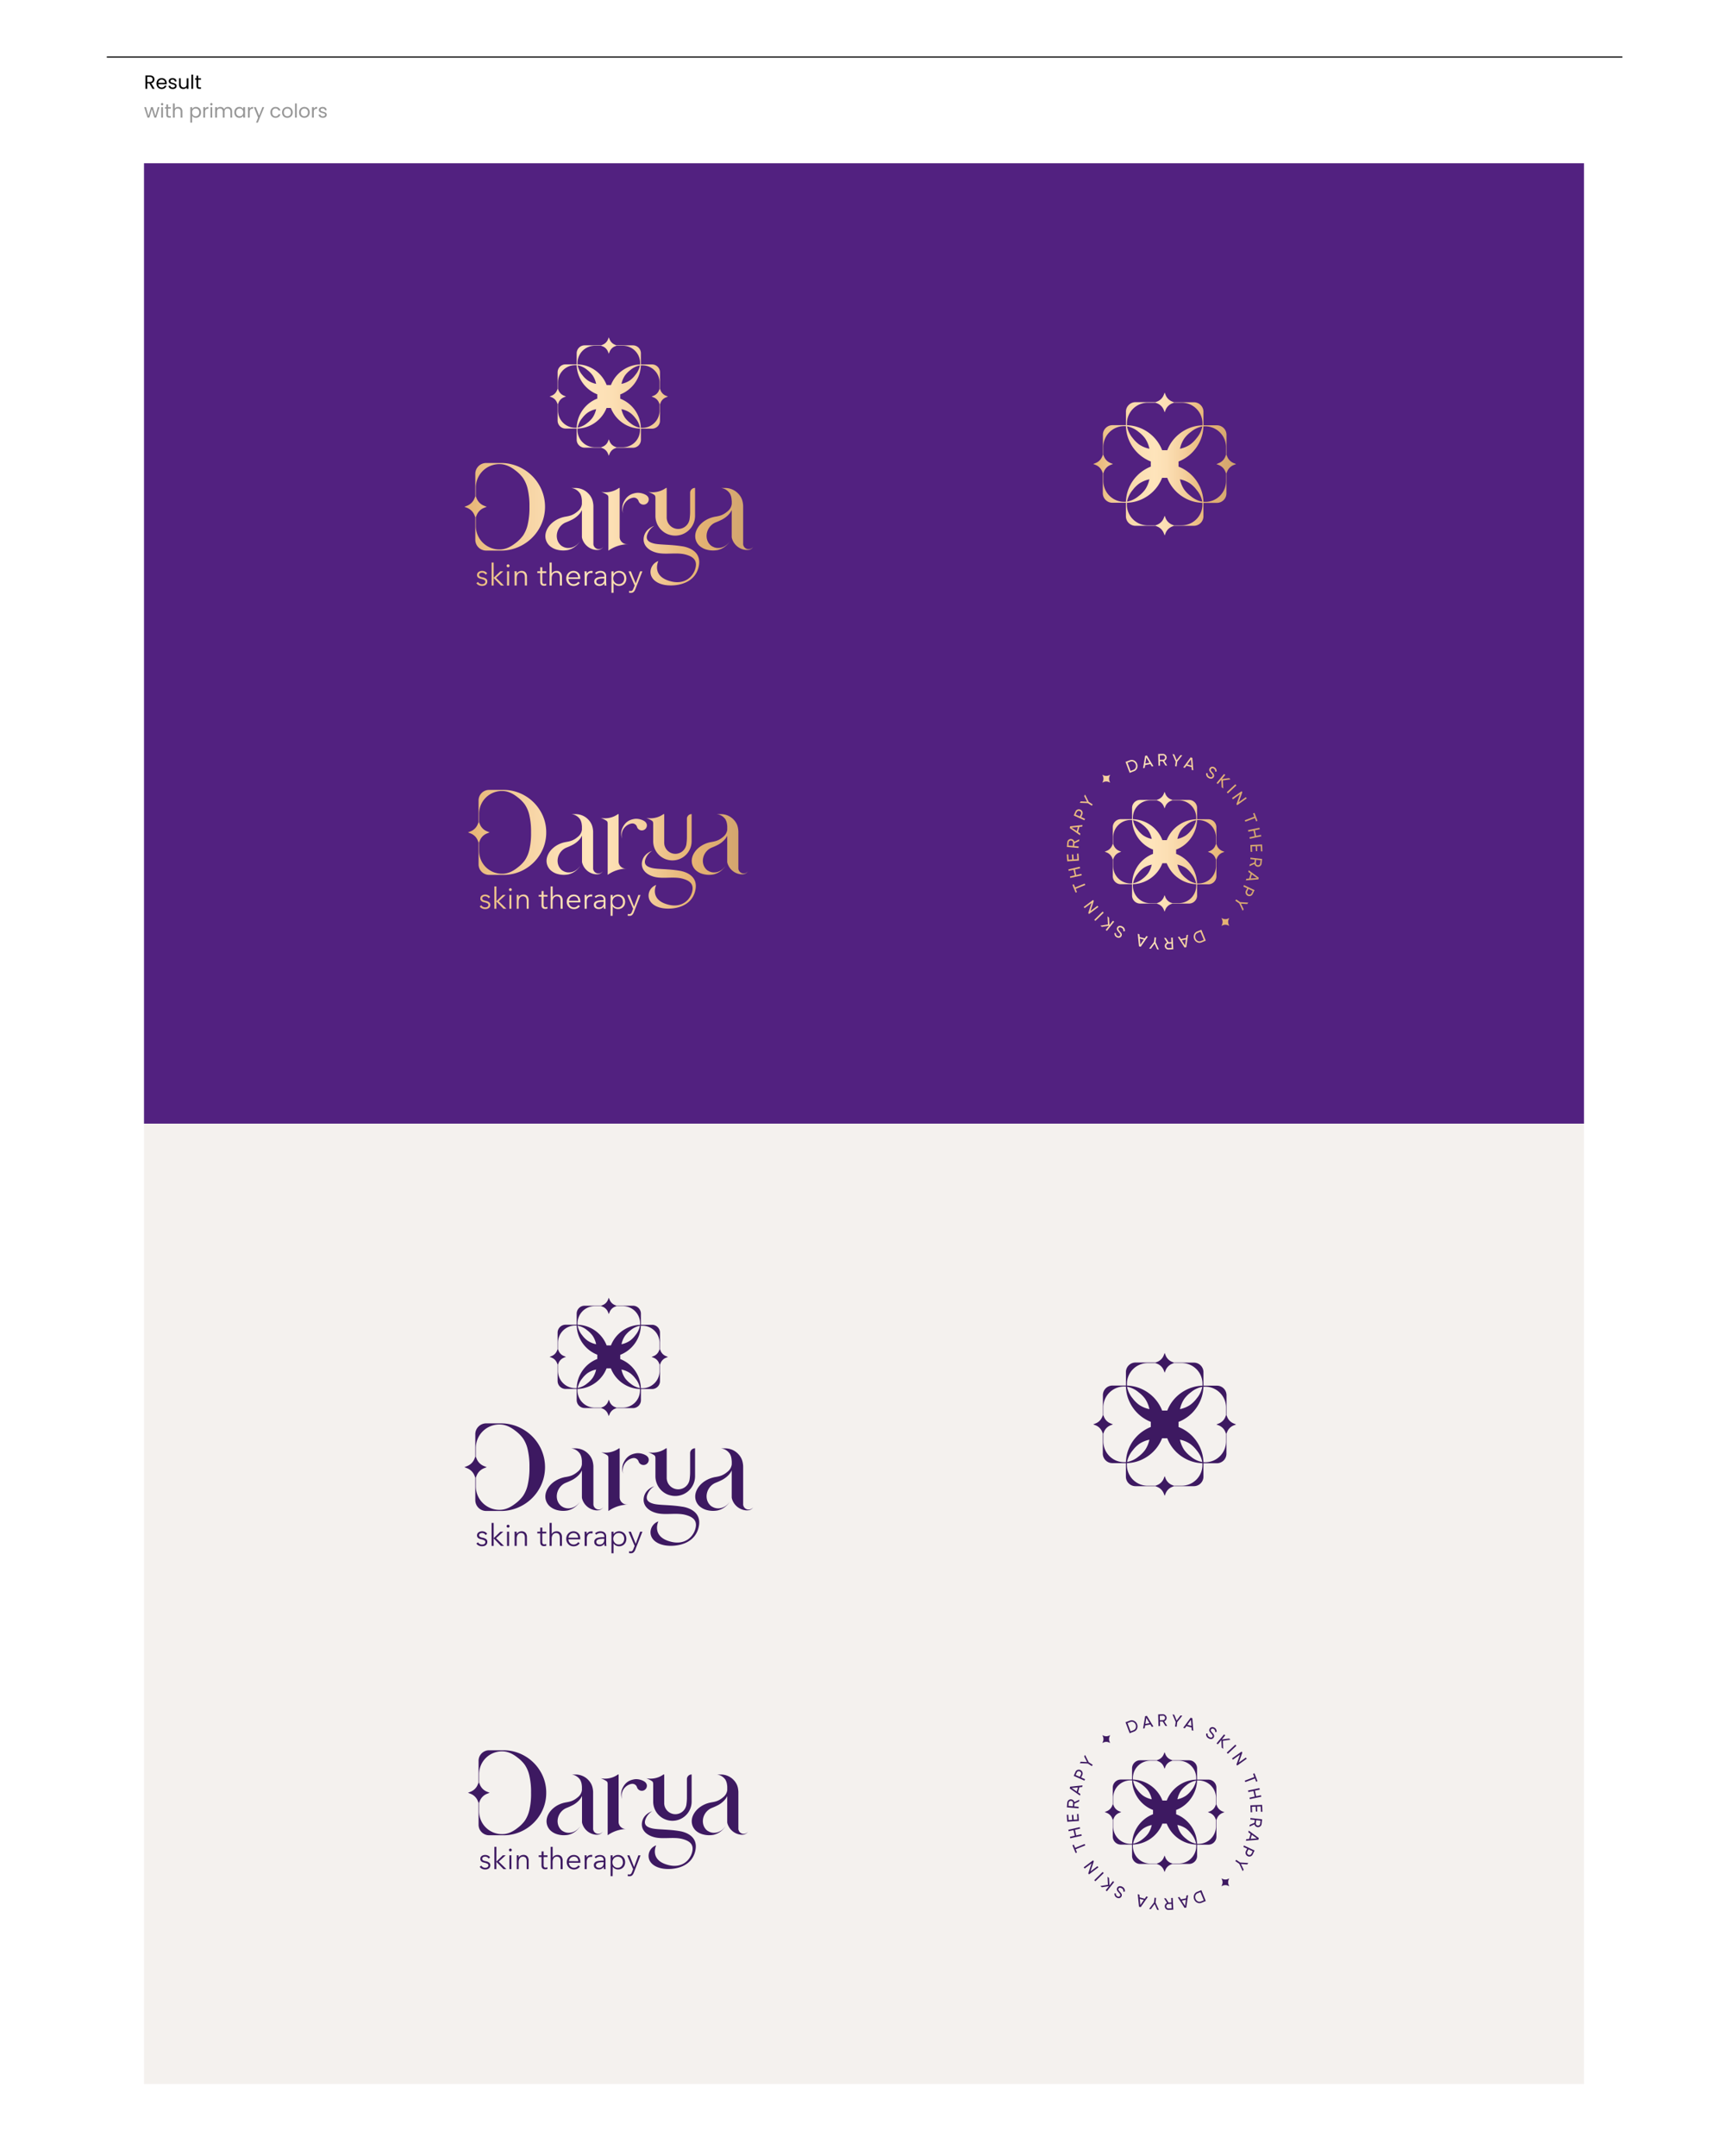<svg xmlns="http://www.w3.org/2000/svg" width="1440" height="1796" fill="none"><path fill="#fff" d="M0 0h1440v1796H0z"/><path stroke="#000" d="M89 47.5h1263"/><path fill="#000" d="m127.104 74-2.656-4.56h-1.76V74h-1.456V62.848h3.6c.843 0 1.552.144 2.128.432.587.288 1.024.677 1.312 1.168.288.49.432 1.05.432 1.68 0 .768-.224 1.445-.672 2.032-.437.587-1.099.976-1.984 1.168l2.8 4.672h-1.744zm-4.416-5.728h2.144c.789 0 1.381-.192 1.776-.576.395-.395.592-.917.592-1.568 0-.661-.197-1.173-.592-1.536-.384-.363-.976-.544-1.776-.544h-2.144v4.224zm16.278 1.008c0 .277-.016.57-.048.88h-7.008c.054.864.347 1.541.88 2.032.544.48 1.2.72 1.968.72.63 0 1.152-.144 1.568-.432.427-.299.726-.693.896-1.184h1.568a3.804 3.804 0 0 1-1.408 2.064c-.704.523-1.578.784-2.624.784-.832 0-1.578-.187-2.24-.56A4.001 4.001 0 0 1 130.982 72c-.373-.693-.56-1.493-.56-2.4 0-.907.182-1.701.544-2.384a3.787 3.787 0 0 1 1.52-1.568c.662-.373 1.419-.56 2.272-.56.832 0 1.568.181 2.208.544a3.7 3.7 0 0 1 1.472 1.504c.352.63.528 1.344.528 2.144zm-1.504-.304c0-.555-.122-1.03-.368-1.424a2.313 2.313 0 0 0-1.008-.912 3.006 3.006 0 0 0-1.392-.32c-.736 0-1.365.235-1.888.704-.512.47-.805 1.12-.88 1.952h5.536zm6.53 5.168c-.672 0-1.274-.112-1.808-.336-.533-.235-.954-.555-1.264-.96a2.598 2.598 0 0 1-.512-1.424h1.504c.043.437.246.795.608 1.072.374.277.859.416 1.456.416.555 0 .992-.123 1.312-.368.32-.245.48-.555.48-.928a.897.897 0 0 0-.512-.848c-.341-.192-.869-.379-1.584-.56-.65-.17-1.184-.341-1.6-.512a3.044 3.044 0 0 1-1.056-.784c-.288-.352-.432-.81-.432-1.376 0-.448.134-.859.4-1.232.267-.373.646-.667 1.136-.88.491-.224 1.051-.336 1.68-.336.971 0 1.755.245 2.352.736.598.49.918 1.163.96 2.016h-1.456a1.492 1.492 0 0 0-.56-1.104c-.33-.277-.778-.416-1.344-.416-.522 0-.938.112-1.248.336-.309.224-.464.517-.464.88 0 .288.091.528.272.72.192.181.427.33.704.448.288.107.683.23 1.184.368.63.17 1.142.341 1.536.512.395.16.731.405 1.008.736.288.33.438.763.448 1.296 0 .48-.133.912-.4 1.296-.266.384-.645.688-1.136.912-.48.213-1.034.32-1.664.32zm13.032-8.912V74h-1.456v-1.296c-.278.448-.667.8-1.168 1.056a3.6 3.6 0 0 1-1.632.368c-.683 0-1.296-.139-1.84-.416a3.184 3.184 0 0 1-1.296-1.28c-.31-.565-.464-1.253-.464-2.064v-5.136h1.44v4.944c0 .864.218 1.53.656 2 .437.459 1.034.688 1.792.688.778 0 1.392-.24 1.84-.72.448-.48.672-1.179.672-2.096v-4.816h1.456zm3.914-3.072V74h-1.456V62.16h1.456zm4.258 4.272V71.6c0 .427.09.73.272.912.181.17.496.256.943.256h1.073V74h-1.312c-.811 0-1.419-.187-1.824-.56-.406-.373-.608-.987-.608-1.84v-5.168h-1.136v-1.2h1.136v-2.208h1.456v2.208h2.288v1.2h-2.288z"/><path fill="#969696" d="M132.912 89.232 130.176 98h-1.504l-2.112-6.96-2.112 6.96h-1.504l-2.752-8.768h1.488l2.016 7.36 2.176-7.36h1.488l2.128 7.376 1.984-7.376h1.44zm2.197-1.424a.958.958 0 0 1-.704-.288.958.958 0 0 1-.288-.704c0-.277.096-.512.288-.704a.958.958 0 0 1 .704-.288c.267 0 .491.096.672.288a.958.958 0 0 1 .288.704.958.958 0 0 1-.288.704.886.886 0 0 1-.672.288zm.704 1.424V98h-1.456v-8.768h1.456zm4.258 1.2V95.6c0 .427.09.73.272.912.181.17.496.256.943.256h1.073V98h-1.312c-.811 0-1.419-.187-1.824-.56-.406-.373-.608-.987-.608-1.84v-5.168h-1.136v-1.2h1.136v-2.208h1.456v2.208h2.288v1.2h-2.288zm8.404-1.36c.661 0 1.258.144 1.792.432a2.92 2.92 0 0 1 1.248 1.264c.309.565.464 1.253.464 2.064V98h-1.44v-4.96c0-.875-.219-1.541-.656-2-.438-.47-1.035-.704-1.792-.704-.768 0-1.382.24-1.84.72-.448.48-.672 1.179-.672 2.096V98h-1.456V86.16h1.456v4.32a2.875 2.875 0 0 1 1.184-1.04 3.91 3.91 0 0 1 1.712-.368zm11.604 1.776c.288-.501.714-.917 1.28-1.248.576-.341 1.242-.512 2-.512.778 0 1.482.187 2.112.56a3.92 3.92 0 0 1 1.504 1.584c.362.672.544 1.456.544 2.352 0 .885-.182 1.675-.544 2.368a4.006 4.006 0 0 1-3.616 2.192c-.747 0-1.408-.165-1.984-.496-.566-.341-.998-.763-1.296-1.264v5.776h-1.456V89.232h1.456v1.616zm5.952 2.736c0-.661-.134-1.237-.4-1.728a2.76 2.76 0 0 0-1.088-1.12 2.946 2.946 0 0 0-1.488-.384c-.534 0-1.03.133-1.488.4-.448.256-.811.635-1.088 1.136-.267.49-.4 1.061-.4 1.712 0 .661.133 1.243.4 1.744.277.49.64.87 1.088 1.136a3 3 0 0 0 1.488.384c.544 0 1.04-.128 1.488-.384a2.87 2.87 0 0 0 1.088-1.136c.266-.501.4-1.088.4-1.76zm4.86-2.928a2.81 2.81 0 0 1 1.088-1.168c.48-.277 1.061-.416 1.744-.416v1.504h-.384c-1.632 0-2.448.885-2.448 2.656V98h-1.456v-8.768h1.456v1.424zm5.265-2.848a.958.958 0 0 1-.704-.288.958.958 0 0 1-.288-.704c0-.277.096-.512.288-.704a.958.958 0 0 1 .704-.288c.267 0 .491.096.672.288a.958.958 0 0 1 .288.704.958.958 0 0 1-.288.704.886.886 0 0 1-.672.288zm.704 1.424V98h-1.456v-8.768h1.456zm13.025-.16c.683 0 1.291.144 1.824.432.534.277.955.699 1.264 1.264.31.565.464 1.253.464 2.064V98h-1.44v-4.96c0-.875-.218-1.541-.656-2-.426-.47-1.008-.704-1.744-.704-.757 0-1.36.245-1.808.736-.448.48-.672 1.179-.672 2.096V98h-1.44v-4.96c0-.875-.218-1.541-.656-2-.426-.47-1.008-.704-1.744-.704-.757 0-1.36.245-1.808.736-.448.48-.672 1.179-.672 2.096V98h-1.456v-8.768h1.456v1.264a2.89 2.89 0 0 1 1.152-1.056 3.566 3.566 0 0 1 1.616-.368c.736 0 1.387.165 1.952.496.566.33.987.816 1.264 1.456a2.88 2.88 0 0 1 1.216-1.44 3.585 3.585 0 0 1 1.888-.512zm5.397 4.512c0-.896.181-1.68.544-2.352a3.942 3.942 0 0 1 1.488-1.584 4.145 4.145 0 0 1 2.128-.56c.768 0 1.434.165 2 .496.565.33.986.747 1.264 1.248v-1.6h1.472V98h-1.472v-1.632c-.288.512-.72.939-1.296 1.28-.566.33-1.227.496-1.984.496a3.973 3.973 0 0 1-2.112-.576 4.03 4.03 0 0 1-1.488-1.616c-.363-.693-.544-1.483-.544-2.368zm7.424.016c0-.661-.134-1.237-.4-1.728a2.76 2.76 0 0 0-1.088-1.12 2.854 2.854 0 0 0-1.488-.4c-.544 0-1.04.128-1.488.384-.448.256-.806.63-1.072 1.12-.267.49-.4 1.067-.4 1.728 0 .672.133 1.259.4 1.76.266.49.624.87 1.072 1.136.448.256.944.384 1.488.384s1.04-.128 1.488-.384a2.87 2.87 0 0 0 1.088-1.136c.266-.501.4-1.083.4-1.744zm5.388-2.944a2.81 2.81 0 0 1 1.088-1.168c.48-.277 1.062-.416 1.744-.416v1.504h-.384c-1.632 0-2.448.885-2.448 2.656V98h-1.456v-8.768h1.456v1.424zm12.065-1.424-5.28 12.896h-1.504l1.728-4.224-3.536-8.672h1.616l2.752 7.104 2.72-7.104h1.504zm5.185 4.368c0-.907.182-1.696.544-2.368a3.92 3.92 0 0 1 1.504-1.584c.651-.373 1.392-.56 2.224-.56 1.078 0 1.963.261 2.656.784.704.523 1.168 1.248 1.392 2.176h-1.568a2.234 2.234 0 0 0-.88-1.264c-.426-.31-.96-.464-1.6-.464-.832 0-1.504.288-2.016.864-.512.565-.768 1.37-.768 2.416 0 1.056.256 1.872.768 2.448.512.576 1.184.864 2.016.864.64 0 1.174-.15 1.6-.448.427-.299.72-.725.88-1.28h1.568c-.234.896-.704 1.616-1.408 2.16-.704.533-1.584.8-2.64.8-.832 0-1.573-.187-2.224-.56A3.92 3.92 0 0 1 225.888 96c-.362-.683-.544-1.483-.544-2.4zm14.087 4.544a4.535 4.535 0 0 1-2.24-.56A4.072 4.072 0 0 1 235.623 96c-.373-.693-.56-1.493-.56-2.4 0-.896.192-1.685.576-2.368a4.011 4.011 0 0 1 1.6-1.584c.672-.373 1.424-.56 2.256-.56.832 0 1.584.187 2.256.56.672.363 1.2.885 1.584 1.568.395.683.592 1.477.592 2.384 0 .907-.203 1.707-.608 2.4a4.118 4.118 0 0 1-1.616 1.584c-.683.373-1.44.56-2.272.56zm0-1.28c.523 0 1.013-.123 1.472-.368a2.744 2.744 0 0 0 1.104-1.104c.288-.49.432-1.088.432-1.792s-.139-1.301-.416-1.792c-.277-.49-.64-.853-1.088-1.088a2.982 2.982 0 0 0-1.456-.368c-.533 0-1.024.123-1.472.368-.437.235-.789.597-1.056 1.088-.267.49-.4 1.088-.4 1.792 0 .715.128 1.317.384 1.808.267.49.619.859 1.056 1.104.437.235.917.352 1.44.352zm7.866-10.704V98h-1.456V86.16h1.456zm6.306 11.984a4.535 4.535 0 0 1-2.24-.56A4.072 4.072 0 0 1 249.795 96c-.373-.693-.56-1.493-.56-2.4 0-.896.192-1.685.576-2.368a4.011 4.011 0 0 1 1.6-1.584c.672-.373 1.424-.56 2.256-.56.832 0 1.584.187 2.256.56.672.363 1.2.885 1.584 1.568.395.683.592 1.477.592 2.384 0 .907-.203 1.707-.608 2.4a4.118 4.118 0 0 1-1.616 1.584c-.683.373-1.44.56-2.272.56zm0-1.28c.523 0 1.013-.123 1.472-.368a2.744 2.744 0 0 0 1.104-1.104c.288-.49.432-1.088.432-1.792s-.139-1.301-.416-1.792c-.277-.49-.64-.853-1.088-1.088a2.982 2.982 0 0 0-1.456-.368c-.533 0-1.024.123-1.472.368-.437.235-.789.597-1.056 1.088-.267.49-.4 1.088-.4 1.792 0 .715.128 1.317.384 1.808.267.49.619.859 1.056 1.104.437.235.917.352 1.44.352zm7.866-6.208a2.81 2.81 0 0 1 1.088-1.168c.48-.277 1.062-.416 1.744-.416v1.504h-.384c-1.632 0-2.448.885-2.448 2.656V98h-1.456v-8.768h1.456v1.424zm7.617 7.488c-.672 0-1.275-.112-1.808-.336-.533-.235-.955-.555-1.264-.96a2.598 2.598 0 0 1-.512-1.424h1.504c.043.437.245.795.608 1.072.373.277.859.416 1.456.416.555 0 .992-.123 1.312-.368.32-.245.48-.555.48-.928 0-.384-.171-.667-.512-.848-.341-.192-.869-.379-1.584-.56a13.017 13.017 0 0 1-1.6-.512 3.044 3.044 0 0 1-1.056-.784c-.288-.352-.432-.81-.432-1.376 0-.448.133-.859.4-1.232s.645-.667 1.136-.88c.491-.224 1.051-.336 1.68-.336.971 0 1.755.245 2.352.736.597.49.917 1.163.96 2.016h-1.456a1.495 1.495 0 0 0-.56-1.104c-.331-.277-.779-.416-1.344-.416-.523 0-.939.112-1.248.336-.309.224-.464.517-.464.88 0 .288.091.528.272.72.192.181.427.33.704.448.288.107.683.23 1.184.368.629.17 1.141.341 1.536.512.395.16.731.405 1.008.736.288.33.437.763.448 1.296 0 .48-.133.912-.4 1.296s-.645.688-1.136.912c-.48.213-1.035.32-1.664.32z"/><path fill="#522180" d="M120 136h1200v800H120z"/><path fill="#F4F1EE" d="M120 936h1200v800H120z"/><g clip-path="url(#a)"><path fill="url(#b)" d="M1028.16 385.8a9.732 9.732 0 0 1-5.48-5.48l-.58-1.48v-16.56a7.998 7.998 0 0 0-8-8h-11.21v-11.2a7.998 7.998 0 0 0-8-8h-16.58l-1.47-.58a9.732 9.732 0 0 1-5.49-5.5l-.78-2-.78 2a9.727 9.727 0 0 1-5.48 5.48l-1.48.52h-16.56a8 8 0 0 0-8 8v11.18h-11.19a8 8 0 0 0-8 8v16.58l-.58 1.48a9.729 9.729 0 0 1-5.5 5.48l-2 .78 2 .79a9.727 9.727 0 0 1 5.48 5.48l.52 1.47v16.56a8 8 0 0 0 8 8h11.25V430a8 8 0 0 0 8 8h16.58l1.48.58a9.753 9.753 0 0 1 5.48 5.48l.78 2 .78-2a9.77 9.77 0 0 1 5.49-5.48l1.47-.58h16.56a7.998 7.998 0 0 0 8-8v-11.1h11.17a7.998 7.998 0 0 0 8-8v-16.58l.58-1.48a9.732 9.732 0 0 1 5.48-5.48l2-.78-1.94-.78zm-71.75-50.35h6.44l1.46.55a9.69 9.69 0 0 1 5.48 5.48l.78 2 .78-2a9.708 9.708 0 0 1 5.49-5.48l1.46-.58h6.45a17.332 17.332 0 0 1 12.586 5.411 17.29 17.29 0 0 1 3.684 5.943 17.331 17.331 0 0 1 1.04 6.916v.13c.01.157.01.313 0 .47a32.001 32.001 0 0 0-15.09 4.29A32.54 32.54 0 0 0 975 370.32a31.36 31.36 0 0 0-2.26 4.68h-4.31a31.268 31.268 0 0 0-2.31-4.78 32.721 32.721 0 0 0-11.89-11.72 32.001 32.001 0 0 0-15.09-4.29v-.39a.565.565 0 0 1 0-.13 17.342 17.342 0 0 1 17.27-18.24zm45.49 19.8a20.867 20.867 0 0 1-4.6 9.57 26.596 26.596 0 0 1-5.4 5.41 23.902 23.902 0 0 1-8.11 3.49l-.47.1c0-.15.07-.31.11-.46a23.659 23.659 0 0 1 3.48-8.1 26.125 26.125 0 0 1 5.41-5.4 20.919 20.919 0 0 1 9.58-4.61zm-44.06 18.58-.49-.11a23.766 23.766 0 0 1-8.1-3.49 26.42 26.42 0 0 1-5.41-5.41 20.85 20.85 0 0 1-4.6-9.65 20.86 20.86 0 0 1 9.58 4.61 25.86 25.86 0 0 1 5.41 5.4 23.902 23.902 0 0 1 3.49 8.11l.12.54zM937.82 418h-.13a17.348 17.348 0 0 1-18.24-17.33v-6.44l.55-1.46a9.727 9.727 0 0 1 5.48-5.48l2-.79-2-.78a9.727 9.727 0 0 1-5.48-5.48l-.58-1.46v-6.45a17.335 17.335 0 0 1 11.351-16.288A17.345 17.345 0 0 1 937.69 355h.13l.46.05a31.995 31.995 0 0 0 4.28 15.16 32.692 32.692 0 0 0 16.44 14.2v4.27a31.498 31.498 0 0 0-4.69 2.32 32.667 32.667 0 0 0-11.75 11.86 32.003 32.003 0 0 0-4.28 15.07l-.46.07zm20-18.72c0 .15-.07.31-.1.46a23.815 23.815 0 0 1-3.49 8.11 26.42 26.42 0 0 1-5.41 5.41 20.9 20.9 0 0 1-9.57 4.59 20.801 20.801 0 0 1 4.59-9.57 26.346 26.346 0 0 1 5.41-5.4 23.766 23.766 0 0 1 8.1-3.49l.47-.11zm26.93 38.37h-6.45l-1.46-.57a9.771 9.771 0 0 1-5.49-5.48l-.78-2-.78 2a9.753 9.753 0 0 1-5.48 5.48l-1.46.57h-6.44a17.333 17.333 0 0 1-16.272-11.339 17.328 17.328 0 0 1-1.048-6.911.565.565 0 0 1 0-.13 3.685 3.685 0 0 1 0-.47 31.997 31.997 0 0 0 15.08-4.29 32.639 32.639 0 0 0 11.95-11.74 32.235 32.235 0 0 0 2.28-4.7h4.31a30.123 30.123 0 0 0 2.29 4.77 32.572 32.572 0 0 0 11.91 11.75 32.008 32.008 0 0 0 15.09 4.28v.53a17.38 17.38 0 0 1-1.04 6.89 17.474 17.474 0 0 1-3.679 5.921 17.333 17.333 0 0 1-12.531 5.419v.02zm-1.45-38.4.49.12a23.902 23.902 0 0 1 8.11 3.49 26.522 26.522 0 0 1 5.4 5.4 20.833 20.833 0 0 1 4.61 9.64 20.768 20.768 0 0 1-9.59-4.59 26.42 26.42 0 0 1-5.41-5.41 23.565 23.565 0 0 1-3.48-8.1c-.05-.18-.09-.37-.13-.55zm38.39-20.4-.57 1.47a9.662 9.662 0 0 1-2.18 3.309 9.73 9.73 0 0 1-3.31 2.171l-2 .78 2 .78a9.73 9.73 0 0 1 3.31 2.171 9.662 9.662 0 0 1 2.18 3.309l.57 1.46v6.44c0 2.353-.48 4.682-1.41 6.844a17.158 17.158 0 0 1-3.99 5.734 17.339 17.339 0 0 1-12.84 4.742h-.58a32.048 32.048 0 0 0-4.3-15.15A32.645 32.645 0 0 0 986.83 391a30.982 30.982 0 0 0-4.71-2.29v-4.28a31.892 31.892 0 0 0 4.71-2.28 32.642 32.642 0 0 0 11.74-11.92 32.009 32.009 0 0 0 4.29-15.08c.15-.009.31-.009.46 0h.13a17.335 17.335 0 0 1 12.81 4.718 17.235 17.235 0 0 1 4 5.71 17.229 17.229 0 0 1 1.43 6.822v6.45z"/></g><g clip-path="url(#c)"><path fill="#3D1961" d="M1028.16 1185.8a9.757 9.757 0 0 1-3.31-2.17 9.757 9.757 0 0 1-2.17-3.31l-.58-1.48v-16.56c0-2.12-.84-4.16-2.34-5.66a8.008 8.008 0 0 0-5.66-2.34h-11.21v-11.2c0-2.12-.84-4.16-2.34-5.66a8.01 8.01 0 0 0-5.66-2.34h-16.58l-1.47-.58a9.68 9.68 0 0 1-3.318-2.18 9.715 9.715 0 0 1-2.172-3.32l-.78-2-.78 2a9.698 9.698 0 0 1-2.17 3.31 9.786 9.786 0 0 1-3.31 2.17l-1.48.52h-16.56a7.998 7.998 0 0 0-8 8v11.18h-11.19a7.998 7.998 0 0 0-8 8v16.58l-.58 1.48a9.707 9.707 0 0 1-2.179 3.31 9.674 9.674 0 0 1-3.321 2.17l-2 .78 2 .79a9.786 9.786 0 0 1 3.31 2.17 9.698 9.698 0 0 1 2.17 3.31l.52 1.47v16.56a7.998 7.998 0 0 0 8 8h11.25v11.2a7.998 7.998 0 0 0 8 8h16.58l1.48.58a9.732 9.732 0 0 1 5.48 5.48l.78 2 .78-2a9.746 9.746 0 0 1 5.49-5.48l1.47-.58h16.56a8.01 8.01 0 0 0 5.66-2.34c1.5-1.5 2.34-3.54 2.34-5.66v-11.1h11.17c2.12 0 4.16-.84 5.66-2.34s2.34-3.54 2.34-5.66v-16.58l.58-1.48a9.757 9.757 0 0 1 2.17-3.31c.94-.94 2.07-1.68 3.31-2.17l2-.78-1.94-.78zm-71.75-50.35h6.44l1.46.55a9.784 9.784 0 0 1 3.312 2.17 9.663 9.663 0 0 1 2.168 3.31l.78 2 .78-2a9.691 9.691 0 0 1 2.173-3.31 9.658 9.658 0 0 1 3.317-2.17l1.46-.58h6.45a17.35 17.35 0 0 1 12.586 5.41 17.353 17.353 0 0 1 4.724 12.86v.13c.01.16.01.31 0 .47a32.047 32.047 0 0 0-15.09 4.29 32.549 32.549 0 0 0-11.97 11.74 31.126 31.126 0 0 0-2.26 4.68h-4.31a31.313 31.313 0 0 0-2.31-4.78 32.69 32.69 0 0 0-11.89-11.72 32.047 32.047 0 0 0-15.09-4.29v-.39a.565.565 0 0 1 0-.13 17.312 17.312 0 0 1 4.725-12.82 17.27 17.27 0 0 1 5.716-4c2.157-.93 4.48-1.41 6.829-1.42zm45.49 19.8a20.877 20.877 0 0 1-4.6 9.57 26.596 26.596 0 0 1-5.4 5.41 23.843 23.843 0 0 1-8.11 3.49l-.47.1c0-.15.07-.31.11-.46a23.709 23.709 0 0 1 3.48-8.1 25.907 25.907 0 0 1 5.41-5.4 20.919 20.919 0 0 1 9.58-4.61zm-44.06 18.58-.49-.11a23.786 23.786 0 0 1-8.1-3.49 26.296 26.296 0 0 1-5.41-5.41 20.85 20.85 0 0 1-4.6-9.65 20.81 20.81 0 0 1 9.58 4.61 25.764 25.764 0 0 1 5.41 5.4 23.851 23.851 0 0 1 3.49 8.11l.12.54zM937.82 1218h-.13a17.47 17.47 0 0 1-6.908-1.05 17.442 17.442 0 0 1-5.933-3.7 17.36 17.36 0 0 1-3.993-5.73 17.421 17.421 0 0 1-1.406-6.85v-6.44l.55-1.46a9.698 9.698 0 0 1 2.17-3.31 9.786 9.786 0 0 1 3.31-2.17l2-.79-2-.78a9.786 9.786 0 0 1-3.31-2.17 9.698 9.698 0 0 1-2.17-3.31l-.58-1.46v-6.45a17.28 17.28 0 0 1 1.406-6.85 17.42 17.42 0 0 1 4.001-5.75 17.452 17.452 0 0 1 5.944-3.69 17.343 17.343 0 0 1 6.919-1.04h.13l.46.05a32.004 32.004 0 0 0 4.28 15.16 32.683 32.683 0 0 0 16.44 14.2v4.27a31.498 31.498 0 0 0-4.69 2.32 32.705 32.705 0 0 0-11.75 11.86 32 32 0 0 0-4.28 15.07l-.46.07zm20-18.72c0 .15-.07.31-.1.46a23.773 23.773 0 0 1-3.49 8.11 26.296 26.296 0 0 1-5.41 5.41 20.87 20.87 0 0 1-9.57 4.59 20.82 20.82 0 0 1 4.59-9.57 26.496 26.496 0 0 1 5.41-5.4 23.786 23.786 0 0 1 8.1-3.49l.47-.11zm26.93 38.37h-6.45l-1.46-.57a9.746 9.746 0 0 1-5.49-5.48l-.78-2-.78 2a9.732 9.732 0 0 1-5.48 5.48l-1.46.57h-6.44c-2.354 0-4.684-.48-6.847-1.41a17.441 17.441 0 0 1-5.734-3.99 17.35 17.35 0 0 1-4.739-12.85.565.565 0 0 1 0-.13c-.01-.16-.01-.31 0-.47a32.009 32.009 0 0 0 15.08-4.29 32.631 32.631 0 0 0 11.95-11.74 31.94 31.94 0 0 0 2.28-4.7h4.31a30.29 30.29 0 0 0 2.29 4.77 32.526 32.526 0 0 0 11.91 11.75 31.928 31.928 0 0 0 15.09 4.28v.53c.12 2.34-.23 4.69-1.04 6.89a17.45 17.45 0 0 1-3.679 5.92 17.242 17.242 0 0 1-5.709 4 17.394 17.394 0 0 1-6.822 1.42v.02zm-1.45-38.4.49.12c2.897.65 5.647 1.83 8.11 3.49a26.548 26.548 0 0 1 5.4 5.4 20.833 20.833 0 0 1 4.61 9.64 20.71 20.71 0 0 1-9.59-4.59 26.296 26.296 0 0 1-5.41-5.41 23.631 23.631 0 0 1-3.48-8.1c-.05-.18-.09-.37-.13-.55zm38.39-20.4-.57 1.47a9.638 9.638 0 0 1-2.18 3.31c-.94.94-2.07 1.68-3.31 2.17l-2 .78 2 .78c1.24.49 2.37 1.23 3.31 2.17.95.94 1.69 2.07 2.18 3.31l.57 1.46v6.44c0 2.35-.48 4.68-1.41 6.84-.92 2.17-2.28 4.12-3.99 5.74a17.413 17.413 0 0 1-5.93 3.69 17.49 17.49 0 0 1-6.91 1.05h-.58a32.035 32.035 0 0 0-4.3-15.15 32.637 32.637 0 0 0-11.74-11.91 31.556 31.556 0 0 0-4.71-2.29v-4.28c1.63-.63 3.205-1.39 4.71-2.28a32.642 32.642 0 0 0 11.74-11.92c2.66-4.59 4.13-9.78 4.29-15.08.15-.01.31-.01.46 0h.13c2.34-.12 4.69.23 6.89 1.04a17.5 17.5 0 0 1 5.92 3.68c1.71 1.61 3.07 3.55 4 5.71.94 2.15 1.42 4.47 1.43 6.82v6.45z"/></g><g clip-path="url(#d)"><path fill="url(#e)" d="m954.298 637.324 4.314-.83 1.198 1.999 1.358-.26-5.422-8.904-1.438.27-1.738 10.293 1.338-.26.39-2.308zm.998-6.336 2.607 4.397-3.435.66.828-5.057zm84.954 95.286 1.88 1.369-1.19 4.227-2.33.17-.37 1.329 10.38-.839.4-1.409-8.37-6.186-.4 1.339zm2.93 2.128 4.16 2.998-5.12.37.96-3.368zm-124.062-77.577a5.44 5.44 0 0 0 0-4.327l-.48-1.09 1.099.48a5.474 5.474 0 0 0 4.314 0l1.088-.48-.469 1.09a5.42 5.42 0 0 0 0 4.327l.469 1.089-1.088-.48a5.41 5.41 0 0 0-4.314 0l-1.099.48.48-1.089zm-12.573 18.197-6.74-.259.789-1.22 5.282.26-2.416-4.717.788-1.219 2.996 6.066 3.316 2.149-.689 1.089-3.326-2.149zm-2.346 13.052-3.216-1.419.909-1.999a3.006 3.006 0 0 0 .09-2.468 3 3 0 0 0-1.668-1.739 3.07 3.07 0 0 0-3.442.584c-.296.291-.528.64-.682 1.025l-1.438 3.238 8.927 3.997.52-1.219zm-3.386-3.998-.908 2.049-3.515-1.519.908-2.059a1.85 1.85 0 0 1 2.517-.929c.471.202.846.578 1.048 1.049a1.79 1.79 0 0 1-.05 1.449v-.04zm65.907-40.272-.1-3.748h2.307l2.287 3.688h1.438l-2.427-3.898a2.988 2.988 0 0 0 1.428-1.149 2.925 2.925 0 0 0 .53-1.699 2.867 2.867 0 0 0-.999-2.118 2.922 2.922 0 0 0-2.117-.88l-3.914.1.249 9.773 1.318-.069zm2.397-8.625a1.642 1.642 0 0 1 1.238.5 1.734 1.734 0 0 1 .529 1.319 1.817 1.817 0 0 1-.489 1.309 1.63 1.63 0 0 1-1.208.57l-2.616.06-.09-3.648 2.636-.11zm-24.196 13.271a4.328 4.328 0 0 0 2.636-2.458 4.883 4.883 0 0 0 0-3.717 4.845 4.845 0 0 0-2.456-2.769 4.354 4.354 0 0 0-3.605-.169l-3.565 1.319 3.455 9.143 3.535-1.349zm-2.996-7.994a3.147 3.147 0 0 1 2.657.12 3.767 3.767 0 0 1 1.807 2.108 3.766 3.766 0 0 1 0 2.778 3.14 3.14 0 0 1-1.917 1.839l-2.347.89-2.526-6.846 2.326-.889zm103.315 45.829-1-2.688 1.15-.43 2.52 6.585-1.15.44-1-2.698-7.99 2.998-.45-1.199 7.92-3.008zm-22.93-20.306 7.13-6.686.89.949-7.13 6.686-.89-.949zm17.69 31.538 9.55-1.998.26 1.269-4.05.829 1 4.657 4.06-.839.25 1.259-9.56 1.998-.25-1.249 4.3-.889-1-4.647-4.29.879-.27-1.269zm1.99 12.342 9.76-.41.24 5.766h-1.23l-.19-4.467-2.99.13.18 4.107h-1.22l-.16-4.037-3.1.13.19 4.527h-1.23l-.25-5.746zm-.06 11.802 3.72.41-.25 2.298-4 1.759-.15 1.439 4.14-1.859a3.05 3.05 0 0 0 2.59 2.319c.39.053.79.022 1.18-.09a2.81 2.81 0 0 0 1.04-.56c.31-.24.57-.541.77-.885.19-.343.31-.722.35-1.114l.44-3.887-9.72-1.079-.11 1.249zm4.6 3.138.29-2.588 3.61.399-.29 2.599c-.02.228-.09.45-.2.65-.12.2-.27.373-.46.509-.18.151-.4.261-.63.325-.23.064-.47.079-.7.045a1.857 1.857 0 0 1-.69-.205 1.763 1.763 0 0 1-.54-.455 1.626 1.626 0 0 1-.34-.617 1.517 1.517 0 0 1-.04-.702l-.01.04zm-57.831-80.946 4.244 1.14.16 2.328 1.328.38-.819-10.403-1.418-.41-6.181 8.404 1.328.38 1.358-1.819zm3.765-5.206.389 5.087-3.365-1 2.976-4.087zm-12.712 1.719-2.666-6.206 1.438.19 1.997 4.887 3.255-4.238 1.448.19-4.194 5.327-.509 3.917-1.288-.17.519-3.897zm34.068 17.898 6.24-7.535.99.829-2.82 3.428 5.99-.79 1.22 1-6.34.899.22 6.716-1.23-1-.27-6.335-3 3.607-1-.819zm-8.64-8.185h1.27c-.15.57-.1 1.176.15 1.71.26.534.69.959 1.23 1.198 1.15.68 2.08.53 2.55-.25.11-.172.17-.37.19-.575a1.22 1.22 0 0 0-.12-.594 7.976 7.976 0 0 0-1.19-1.579l-.65-.739c-.14-.18-.32-.43-.51-.73a2.575 2.575 0 0 1-.36-.799 2.46 2.46 0 0 1 .31-1.719 2.43 2.43 0 0 1 1.78-1.259c.78-.125 1.58.038 2.26.46.6.349 1.09.87 1.4 1.499.31.628.43 1.334.33 2.028h-1.25c.09-.473.04-.966-.17-1.404a2.29 2.29 0 0 0-.97-1.024c-.17-.14-.36-.243-.57-.302a1.51 1.51 0 0 0-.64-.04c-.22.032-.42.109-.6.227a1.47 1.47 0 0 0-.46.455c-.1.157-.17.338-.19.527a1.3 1.3 0 0 0 .09.552c.26.517.6.992 1 1.409l.4.45.37.409c.23.278.43.58.6.9.18.28.28.598.32.929.05.262.04.532-.01.793-.06.261-.17.508-.32.726-.19.343-.45.637-.77.859-.33.222-.69.366-1.08.42-.87.102-1.76-.11-2.49-.599a3.682 3.682 0 0 1-1.62-1.647 3.691 3.691 0 0 1-.3-2.291h.02zm15.23 65.466-1.66-.6a8.171 8.171 0 0 1-4.6-4.596l-.49-1.24v-13.94c0-1.787-.71-3.5-1.97-4.763a6.718 6.718 0 0 0-4.76-1.973h-9.363v-9.363a6.746 6.746 0 0 0-6.711-6.746h-13.89l-1.228-.489a8.096 8.096 0 0 1-4.594-4.597l-.659-1.659-.659 1.659a8.13 8.13 0 0 1-4.594 4.597l-1.238.489h-13.87a6.745 6.745 0 0 0-6.741 6.746v9.303h-9.347a6.727 6.727 0 0 0-6.227 4.156 6.74 6.74 0 0 0-.513 2.58v13.841l-.479 1.239a8.148 8.148 0 0 1-4.604 4.597l-1.658.659 1.658.66a8.131 8.131 0 0 1 4.604 4.597l.479 1.239v13.88a6.739 6.739 0 0 0 6.74 6.746h9.347v9.374a6.749 6.749 0 0 0 1.978 4.763 6.738 6.738 0 0 0 4.763 1.972h13.87l1.238.49a8.141 8.141 0 0 1 4.594 4.597l.659 1.668.659-1.668a8.125 8.125 0 0 1 4.594-4.597l1.228-.49h13.89a6.734 6.734 0 0 0 6.731-6.735v-9.304h9.363c1.79 0 3.5-.71 4.76-1.973a6.745 6.745 0 0 0 1.97-4.763v-13.86l.49-1.239a8.166 8.166 0 0 1 4.6-4.597l1.64-.66zm-76.308-27.471v-.11a14.575 14.575 0 0 1 3.974-10.766 14.532 14.532 0 0 1 10.536-4.534h5.402l1.218.49a8.115 8.115 0 0 1 4.594 4.597l.659 1.658.659-1.658a8.094 8.094 0 0 1 4.594-4.597l1.218-.49h5.402a14.534 14.534 0 0 1 13.61 9.513c.682 1.849.981 3.818.88 5.787v.499a26.823 26.823 0 0 0-12.652 3.598 27.363 27.363 0 0 0-9.986 9.853 26.575 26.575 0 0 0-1.918 3.938h-3.614a26.942 26.942 0 0 0-1.938-3.998 27.367 27.367 0 0 0-9.986-9.843 26.81 26.81 0 0 0-12.642-3.598c.02-.12 0-.229-.01-.339zm52.636 1.199a17.496 17.496 0 0 1-3.855 7.994 21.88 21.88 0 0 1-4.533 4.537 19.947 19.947 0 0 1-6.791 2.928l-.389.09c0-.13 0-.259.09-.389a19.9 19.9 0 0 1 2.916-6.796 22.127 22.127 0 0 1 4.533-4.527 17.488 17.488 0 0 1 8.029-3.837zm-36.918 15.579-.419-.09a20.034 20.034 0 0 1-6.791-2.928 22.126 22.126 0 0 1-4.533-4.537 17.508 17.508 0 0 1-3.855-8.084 17.462 17.462 0 0 1 7.989 3.857 22.102 22.102 0 0 1 4.533 4.527 19.856 19.856 0 0 1 2.926 6.806c.08.14.11.299.15.449zm-16.786 37.075h-.11a14.53 14.53 0 0 1-14.118-8.81 14.586 14.586 0 0 1-1.171-5.75v-5.426l.49-1.219a8.125 8.125 0 0 1 4.593-4.597l1.658-.66-1.658-.659a8.138 8.138 0 0 1-4.593-4.597l-.49-1.219v-5.397a14.563 14.563 0 0 1 4.531-10.543 14.542 14.542 0 0 1 10.758-3.977h.499a26.682 26.682 0 0 0 3.585 12.711 27.482 27.482 0 0 0 9.846 9.994 27.1 27.1 0 0 0 3.995 1.918v3.588a25.159 25.159 0 0 0-3.995 1.919 27.363 27.363 0 0 0-9.846 9.993 26.849 26.849 0 0 0-3.585 12.651l-.389.08zm16.766-15.749c0 .13-.06.27-.09.39a19.851 19.851 0 0 1-2.926 6.805 22.149 22.149 0 0 1-4.533 4.557 17.454 17.454 0 0 1-7.989 3.847 17.528 17.528 0 0 1 3.845-7.994 22.403 22.403 0 0 1 4.533-4.537 20.05 20.05 0 0 1 6.791-2.918l.369-.15zm37.048 16.749v.11a14.56 14.56 0 0 1-3.978 10.765 14.52 14.52 0 0 1-10.542 4.524h-5.372l-1.218-.41a8.115 8.115 0 0 1-4.594-4.596l-.659-1.669-.659 1.669a8.141 8.141 0 0 1-4.594 4.596l-1.218.48h-5.402a14.524 14.524 0 0 1-13.628-9.499 14.573 14.573 0 0 1-.882-5.791v-.579a26.742 26.742 0 0 0 12.642-3.588 27.394 27.394 0 0 0 9.986-9.853 26.678 26.678 0 0 0 1.918-3.997h3.605a25.882 25.882 0 0 0 1.997 3.997 27.286 27.286 0 0 0 9.986 9.853 26.853 26.853 0 0 0 12.662 3.598c-.05.21-.05.31-.05.39zm-15.698-16.749.409.1a19.954 19.954 0 0 1 6.791 2.918 22.155 22.155 0 0 1 4.503 4.537 17.525 17.525 0 0 1 3.865 8.084 17.43 17.43 0 0 1-8.009-3.887 22.428 22.428 0 0 1-4.533-4.537 19.809 19.809 0 0 1-2.916-6.795c-.04-.11-.07-.27-.11-.42zm16.886 15.749h-.489a26.872 26.872 0 0 0-3.595-12.711 27.336 27.336 0 0 0-9.836-9.993 24.776 24.776 0 0 0-3.995-1.919v-3.588a26.61 26.61 0 0 0 3.995-1.918 27.454 27.454 0 0 0 9.836-9.994 26.865 26.865 0 0 0 3.595-12.651h.489a14.54 14.54 0 0 1 10.764 3.967 14.4 14.4 0 0 1 3.34 4.805 14.516 14.516 0 0 1 1.18 5.738v5.406l-.49 1.23a8.348 8.348 0 0 1-1.83 2.774 8.158 8.158 0 0 1-2.77 1.823l-1.67.649 1.67.66a8.14 8.14 0 0 1 2.77 1.822 8.343 8.343 0 0 1 1.83 2.775l.47 1.229v5.396c0 1.97-.4 3.918-1.18 5.726a14.552 14.552 0 0 1-3.35 4.797 14.436 14.436 0 0 1-4.96 3.091c-1.84.683-3.81.985-5.774.886zm35.334-74.34-5.93 4.258-.75-1.06 7.98-5.686.61.85-2.99 8.324 5.92-4.237.75.999-7.99 5.696-.61-.849 3.01-8.295zm-70.404 123.307 2.806 6.146-1.438-.15-2.147-4.827-3.126 4.268-1.438-.16 4.054-5.417.43-3.927 1.288.14-.429 3.927zm-8.988-3.228-4.254-1.109-.219-2.318-1.378-.34 1.058 10.383 1.418.36 5.992-8.545-1.338-.339-1.279 1.908zm-3.684 5.227-.49-5.107 3.385.88-2.895 4.227zm83.166-35.416 6.74.41-.82 1.199-5.27-.38 2.29 4.767-.81 1.199-2.87-6.136-3.27-2.218.73-1.07 3.28 2.229zm-9.55 14.35a5.35 5.35 0 0 0-.45 2.159c0 .742.15 1.477.45 2.158l.47 1.089-1.09-.469a5.377 5.377 0 0 0-4.31 0l-1.09.469.47-1.089c.29-.681.45-1.416.45-2.158 0-.743-.16-1.478-.45-2.159l-.47-1.089 1.09.47a5.393 5.393 0 0 0 4.31 0l1.09-.47-.47 1.089zm-47.933 15.24.18 3.737-2.297.11-2.366-3.637-1.438.07 2.486 3.797a2.997 2.997 0 0 0-1.398 1.169 2.921 2.921 0 0 0-.489 1.759 2.875 2.875 0 0 0 .998 2.099c.291.274.636.486 1.012.622a2.9 2.9 0 0 0 1.175.167l3.905-.19-.47-9.773-1.298.07zm-2.197 8.674a1.644 1.644 0 0 1-1.248-.47 1.725 1.725 0 0 1-.579-1.259 1.827 1.827 0 0 1 .449-1.319 1.629 1.629 0 0 1 1.209-.59l2.606-.129.17 3.637-2.607.13zm14.63-8.454-4.294.939-1.238-1.999-1.349.3 5.632 8.774 1.428-.31 1.488-10.333-1.348.3-.319 2.329zm-.859 6.355-2.736-4.327 3.425-.749-.689 5.076zm10.076-11.702a4.39 4.39 0 0 0-2.537 2.559 5.003 5.003 0 0 0 .08 3.717 4.865 4.865 0 0 0 2.537 2.708 4.302 4.302 0 0 0 3.593.08l3.53-1.439-3.68-9.064-3.523 1.439zm3.213 7.955a3.162 3.162 0 0 1-2.654-.05 4.094 4.094 0 0 1-1.997-4.847 3.142 3.142 0 0 1 1.867-1.889l2.324-.949 2.76 6.786-2.3.949zm-63.448-8.135h-1.328a2.47 2.47 0 0 0-1.408-2.858c-1.169-.659-2.097-.489-2.537.3a1.196 1.196 0 0 0 0 1.179 7.625 7.625 0 0 0 1.129 1.519l.669.73c.139.17.319.42.519.709.169.24.298.507.379.79a2.605 2.605 0 0 1-1.997 2.998c-.78.146-1.587 0-2.267-.41a3.534 3.534 0 0 1-1.837-3.488h1.228a2.234 2.234 0 0 0 1.189 2.399 1.524 1.524 0 0 0 2.256-.39 1.102 1.102 0 0 0 .08-1.079c-.263-.51-.6-.978-.998-1.389l-.42-.44-.349-.42a5.37 5.37 0 0 1-.629-.889 2.25 2.25 0 0 1-.34-.929 2.014 2.014 0 0 1 .3-1.509 2.523 2.523 0 0 1 1.817-1.34 3.757 3.757 0 0 1 2.497.55 3.653 3.653 0 0 1 2.007 3.957l.04.01zm-35.95-46.578-9.546 2.168-.29-1.259 4.045-.929-1.069-4.627-3.994.929-.29-1.249 9.517-2.188.289 1.249-4.284.999 1.019 4.657 4.284-.999.319 1.249zm134.698 9.324 3.16 1.489-1 1.998c-.19.373-.3.781-.33 1.2-.02.418.04.836.19 1.229.14.388.36.744.64 1.048.27.304.61.548.99.72.37.188.77.296 1.19.318.41.023.83-.041 1.21-.188.4-.139.76-.357 1.06-.641.31-.283.55-.626.72-1.008l1.51-3.197-8.83-4.168-.51 1.2zm4.25 1.998 3.48 1.639-1 1.999c-.1.228-.25.433-.44.601-.18.169-.4.298-.64.379-.24.081-.49.113-.74.094a1.796 1.796 0 0 1-.71-.205 1.964 1.964 0 0 1-1-1.069 1.832 1.832 0 0 1-.12-.733c.02-.25.08-.494.2-.716l.97-1.989zm-141.484-35.426-3.735-.33.21-2.298 3.914-1.859.12-1.429-4.084 1.999a2.99 2.99 0 0 0-.999-1.549 2.853 2.853 0 0 0-1.667-.72 2.89 2.89 0 0 0-2.207.7 2.909 2.909 0 0 0-1.059 2.028l-.339 3.898 9.726.849.12-1.289zm-4.913-.43-3.625-.319.23-2.599c.016-.229.08-.453.189-.656a1.62 1.62 0 0 1 .44-.523 1.774 1.774 0 0 1 1.328-.41c.483.036.932.263 1.248.63a1.629 1.629 0 0 1 .42 1.279l-.23 2.598zm5.113 12.232-9.747.63-.359-5.756 1.228-.07.28 4.447 2.996-.19-.27-4.107 1.218-.08.26 4.107 3.096-.2-.3-4.527 1.228-.08.37 5.826zm1.208-22.495-1.907-1.319 1.098-4.257 2.317-.22.349-1.339-10.365 1.079-.369 1.419 8.547 5.996.33-1.359zm-2.996-2.058-4.224-2.898 5.123-.47-.899 3.368zm-.908 48.147 1.088 2.668-1.138.46-2.667-6.525 1.139-.47 1.158 2.678 7.899-3.238.489 1.189-7.968 3.238zm31.056 26.492.998.8-6.051 7.675-.999-.81 2.736-3.457-5.931.929-1.248-.999 6.321-1.05-.34-6.695 1.248.999.4 6.296 2.866-3.688zm-7.669-6.675-6.991 6.845-.918-.919 6.99-6.856.919.93zm-4.474-4.777-7.809 5.876-.629-.839 2.806-8.395-5.822 4.377-.779-.999 7.799-5.866.629.829-2.786 8.415 5.832-4.387.759.989z"/></g><g clip-path="url(#f)"><path fill="#3D1961" d="m954.298 1437.32 4.314-.83 1.198 2 1.358-.26-5.422-8.9-1.438.27-1.738 10.29 1.338-.26.39-2.31zm.998-6.33 2.607 4.4-3.435.65.828-5.05zm84.954 95.28 1.88 1.37-1.19 4.23-2.33.17-.37 1.33 10.38-.84.4-1.41-8.37-6.19-.4 1.34zm2.93 2.13 4.16 3-5.12.37.96-3.37zm-124.062-77.58a5.429 5.429 0 0 0 0-4.32l-.48-1.09 1.099.48a5.507 5.507 0 0 0 4.314 0l1.088-.48-.469 1.09a5.412 5.412 0 0 0 0 4.32l.469 1.09-1.088-.48a5.517 5.517 0 0 0-2.157-.45 5.51 5.51 0 0 0-2.157.45l-1.099.48.48-1.09zm-12.573 18.2-6.74-.26.789-1.22 5.282.26-2.416-4.71.788-1.22 2.996 6.06 3.316 2.15-.689 1.09-3.326-2.15zm-2.346 13.05-3.216-1.42.909-1.99a2.995 2.995 0 0 0 .09-2.47 3.03 3.03 0 0 0-.652-1.05c-.287-.3-.633-.53-1.016-.69a3.092 3.092 0 0 0-1.195-.29 3.135 3.135 0 0 0-2.247.87c-.296.29-.528.64-.682 1.03l-1.438 3.24 8.927 3.99.52-1.22zm-3.386-3.99-.908 2.04-3.515-1.51.908-2.06c.099-.23.244-.44.426-.61a1.8 1.8 0 0 1 1.37-.51c.25.01.496.08.721.19.471.2.846.58 1.048 1.05.093.23.137.48.129.73-.009.25-.07.49-.179.72v-.04zm65.907-40.28-.1-3.74h2.307l2.287 3.68h1.438l-2.427-3.89a3.043 3.043 0 0 0 1.428-1.15c.349-.5.534-1.09.53-1.7-.008-.41-.101-.8-.273-1.17a2.868 2.868 0 0 0-.726-.95 2.948 2.948 0 0 0-.969-.66 3.006 3.006 0 0 0-1.148-.22l-3.914.1.249 9.77 1.318-.07zm2.397-8.62c.23-.01.459.03.672.12.214.08.406.21.566.38a1.704 1.704 0 0 1 .529 1.32c.009.24-.03.48-.114.7-.083.23-.211.43-.375.61-.15.17-.335.31-.543.41-.209.1-.435.15-.665.16l-2.616.06-.09-3.65 2.636-.11zm-24.196 13.27c.59-.2 1.131-.52 1.586-.94.455-.43.813-.94 1.05-1.52a4.89 4.89 0 0 0 0-3.72 4.831 4.831 0 0 0-2.456-2.76 4.284 4.284 0 0 0-1.784-.48 4.363 4.363 0 0 0-1.821.31l-3.565 1.32 3.455 9.14 3.535-1.35zm-2.996-7.99a3.092 3.092 0 0 1 2.657.12c.848.44 1.495 1.2 1.807 2.1.354.9.354 1.89 0 2.78-.166.43-.424.82-.755 1.13-.331.32-.728.56-1.162.71l-2.347.89-2.526-6.84 2.326-.89zm103.315 45.82-1-2.68 1.15-.43 2.52 6.58-1.15.44-1-2.7-7.99 3-.45-1.2 7.92-3.01zm-22.93-20.3 7.13-6.69.89.95-7.13 6.69-.89-.95zm17.69 31.54 9.55-2 .26 1.27-4.05.83 1 4.65 4.06-.84.25 1.26-9.56 2-.25-1.25 4.3-.89-1-4.64-4.29.88-.27-1.27zm1.99 12.34 9.76-.41.24 5.77h-1.23l-.19-4.47-2.99.13.18 4.11h-1.22l-.16-4.04-3.1.13.19 4.53h-1.23l-.25-5.75zm-.06 11.8 3.72.41-.25 2.3-4 1.76-.15 1.44 4.14-1.86c.14.6.47 1.15.93 1.56.46.41 1.04.68 1.66.76.39.05.79.02 1.18-.09.38-.11.74-.31 1.04-.56a2.886 2.886 0 0 0 1.12-2l.44-3.89-9.72-1.08-.11 1.25zm4.6 3.14.29-2.59 3.61.4-.29 2.6c-.02.23-.09.45-.2.65-.12.2-.27.37-.46.51-.18.15-.4.26-.63.32-.23.07-.47.08-.7.05-.24-.02-.47-.09-.69-.21-.21-.11-.39-.26-.54-.45-.16-.18-.27-.39-.34-.62-.07-.23-.08-.47-.04-.7l-.01.04zm-57.831-80.95 4.244 1.14.16 2.33 1.328.38-.819-10.4-1.418-.41-6.181 8.4 1.328.38 1.358-1.82zm3.765-5.2.389 5.08-3.365-1 2.976-4.08zm-12.712 1.72-2.666-6.21 1.438.19 1.997 4.89 3.255-4.24 1.448.19-4.194 5.33-.509 3.91-1.288-.17.519-3.89zm34.068 17.89 6.24-7.53.99.83-2.82 3.43 5.99-.79 1.22 1-6.34.9.22 6.71-1.23-1-.27-6.33-3 3.6-1-.82zm-8.64-8.18h1.27c-.15.57-.1 1.18.15 1.71.26.53.69.96 1.23 1.2 1.15.68 2.08.53 2.55-.25.11-.18.17-.37.19-.58.01-.2-.03-.41-.12-.59-.33-.58-.73-1.11-1.19-1.58l-.65-.74c-.14-.18-.32-.43-.51-.73a2.52 2.52 0 0 1-.36-.8c-.11-.59 0-1.2.31-1.72.18-.33.43-.62.74-.84.31-.22.67-.36 1.04-.42.78-.12 1.58.04 2.26.46.6.35 1.09.87 1.4 1.5.31.63.43 1.34.33 2.03h-1.25c.09-.47.04-.97-.17-1.4-.21-.44-.55-.8-.97-1.03a1.543 1.543 0 0 0-1.21-.34c-.22.03-.42.11-.6.23-.19.11-.34.27-.46.45-.1.16-.17.34-.19.53-.01.19.02.38.09.55.26.52.6.99 1 1.41l.4.45.37.41c.23.28.43.58.6.9.18.28.28.6.32.93.05.26.04.53-.01.79-.06.26-.17.51-.32.73-.19.34-.45.63-.77.86-.33.22-.69.36-1.08.42-.87.1-1.76-.11-2.49-.6-.7-.36-1.27-.94-1.62-1.65-.34-.71-.45-1.51-.3-2.29h.02zm15.23 65.47-1.66-.6a8.353 8.353 0 0 1-2.78-1.83 8.136 8.136 0 0 1-1.82-2.77l-.49-1.24v-13.94c0-1.79-.71-3.5-1.97-4.76a6.696 6.696 0 0 0-4.76-1.98h-9.363v-9.36a6.748 6.748 0 0 0-6.711-6.75h-13.89l-1.228-.49a7.992 7.992 0 0 1-2.779-1.81 8.12 8.12 0 0 1-1.815-2.78l-.659-1.66-.659 1.66a8.236 8.236 0 0 1-1.817 2.78 7.993 7.993 0 0 1-2.777 1.81l-1.238.49h-13.87a6.72 6.72 0 0 0-4.766 1.98 6.735 6.735 0 0 0-1.975 4.77v9.3h-9.347a6.9 6.9 0 0 0-2.578.51c-.818.34-1.561.84-2.187 1.46a6.78 6.78 0 0 0-1.462 2.19 6.728 6.728 0 0 0-.513 2.58v13.84l-.479 1.24a8.17 8.17 0 0 1-1.823 2.78 8.18 8.18 0 0 1-2.781 1.82l-1.658.66 1.658.65a8.18 8.18 0 0 1 2.781 1.82 8.17 8.17 0 0 1 1.823 2.78l.479 1.24v13.88c0 1.79.71 3.51 1.974 4.77a6.722 6.722 0 0 0 4.766 1.98h9.347v9.37c.003 1.79.714 3.5 1.978 4.76a6.717 6.717 0 0 0 4.763 1.98h13.87l1.238.49a8.156 8.156 0 0 1 4.594 4.59l.659 1.67.659-1.67a8.236 8.236 0 0 1 1.817-2.78 7.993 7.993 0 0 1 2.777-1.81l1.228-.49h13.89c1.785 0 3.497-.71 4.759-1.98a6.717 6.717 0 0 0 1.972-4.76v-9.3h9.363c1.79 0 3.5-.71 4.76-1.98a6.728 6.728 0 0 0 1.97-4.76v-13.86l.49-1.24a8.136 8.136 0 0 1 1.82-2.77c.79-.79 1.74-1.41 2.78-1.83l1.64-.65zm-76.308-27.48v-.11a14.53 14.53 0 0 1 3.974-10.76 14.561 14.561 0 0 1 10.536-4.54h5.402l1.218.49a8.164 8.164 0 0 1 2.777 1.82c.79.79 1.409 1.74 1.817 2.78l.659 1.66.659-1.66a8.12 8.12 0 0 1 4.594-4.6l1.218-.49h5.402c1.97.01 3.919.41 5.727 1.19a14.42 14.42 0 0 1 4.796 3.36 14.56 14.56 0 0 1 3.967 10.75v.5a26.825 26.825 0 0 0-12.652 3.6 27.409 27.409 0 0 0-11.904 13.79h-3.614a27.304 27.304 0 0 0-1.938-4 27.397 27.397 0 0 0-9.986-9.84 26.904 26.904 0 0 0-12.642-3.6c.02-.12 0-.23-.01-.34zm52.636 1.2a17.531 17.531 0 0 1-3.855 8 21.993 21.993 0 0 1-4.533 4.53 19.893 19.893 0 0 1-6.791 2.93l-.389.09c0-.13 0-.26.09-.39a19.828 19.828 0 0 1 2.916-6.79 22.142 22.142 0 0 1 4.533-4.53 17.543 17.543 0 0 1 8.029-3.84zm-36.918 15.58-.419-.09a19.902 19.902 0 0 1-6.791-2.93 22.117 22.117 0 0 1-4.533-4.53 17.529 17.529 0 0 1-3.855-8.09c2.95.58 5.702 1.91 7.989 3.86a22.117 22.117 0 0 1 4.533 4.53 19.802 19.802 0 0 1 2.926 6.8c.08.14.11.3.15.45zm-16.786 37.08h-.11c-1.972.1-3.945-.2-5.797-.89a14.462 14.462 0 0 1-4.975-3.1 14.708 14.708 0 0 1-3.346-4.82 14.618 14.618 0 0 1-1.171-5.75v-5.43l.49-1.22a8.139 8.139 0 0 1 4.593-4.6l1.658-.65-1.658-.66a8.139 8.139 0 0 1-4.593-4.6l-.49-1.22v-5.4c.002-1.97.404-3.92 1.183-5.73a14.512 14.512 0 0 1 8.319-7.9 14.45 14.45 0 0 1 5.787-.89h.499a26.653 26.653 0 0 0 3.585 12.71 27.46 27.46 0 0 0 9.846 10 26.91 26.91 0 0 0 3.995 1.92v3.58a25.604 25.604 0 0 0-3.995 1.92 27.405 27.405 0 0 0-9.846 10 26.829 26.829 0 0 0-3.585 12.65l-.389.08zm16.766-15.75c0 .13-.06.27-.09.39a19.802 19.802 0 0 1-2.926 6.8 22.188 22.188 0 0 1-4.533 4.56 17.52 17.52 0 0 1-7.989 3.85 17.544 17.544 0 0 1 3.845-8 22.242 22.242 0 0 1 4.533-4.53 19.897 19.897 0 0 1 6.791-2.92l.369-.15zm37.048 16.75v.11a14.548 14.548 0 0 1-3.978 10.76 14.588 14.588 0 0 1-4.806 3.35 14.506 14.506 0 0 1-5.736 1.18h-5.372l-1.218-.41a8.164 8.164 0 0 1-2.777-1.82 8.139 8.139 0 0 1-1.817-2.78l-.659-1.67-.659 1.67a8.174 8.174 0 0 1-1.819 2.78 8.156 8.156 0 0 1-2.775 1.82l-1.218.48h-5.402c-1.971 0-3.922-.41-5.733-1.18a14.561 14.561 0 0 1-7.895-8.32 14.565 14.565 0 0 1-.882-5.79v-.58a26.779 26.779 0 0 0 12.642-3.59 27.424 27.424 0 0 0 9.986-9.85 26.994 26.994 0 0 0 1.918-4h3.605a26.093 26.093 0 0 0 1.997 4 27.294 27.294 0 0 0 9.986 9.85 26.867 26.867 0 0 0 12.662 3.6c-.05.21-.05.31-.05.39zm-15.698-16.75.409.1a19.88 19.88 0 0 1 6.791 2.92 22.021 22.021 0 0 1 4.503 4.53 17.546 17.546 0 0 1 3.865 8.09 17.405 17.405 0 0 1-8.009-3.89 22.316 22.316 0 0 1-4.533-4.54 19.751 19.751 0 0 1-2.916-6.79c-.04-.11-.07-.27-.11-.42zm16.886 15.75h-.489a26.865 26.865 0 0 0-3.595-12.71 27.37 27.37 0 0 0-9.836-10 25.561 25.561 0 0 0-3.995-1.92v-3.58a26.815 26.815 0 0 0 3.995-1.92 27.502 27.502 0 0 0 9.836-10 26.851 26.851 0 0 0 3.595-12.65h.489c1.964-.1 3.934.2 5.784.88 1.85.68 3.55 1.73 4.98 3.09a14.36 14.36 0 0 1 3.34 4.81c.78 1.81 1.18 3.76 1.18 5.73v5.41l-.49 1.23a8.312 8.312 0 0 1-1.83 2.77c-.79.79-1.73 1.41-2.77 1.83l-1.67.65 1.67.65c1.04.42 1.98 1.04 2.77 1.83s1.41 1.73 1.83 2.77l.47 1.23v5.4c0 1.97-.4 3.91-1.18 5.72-.78 1.81-1.92 3.44-3.35 4.8a14.3 14.3 0 0 1-4.96 3.09c-1.84.68-3.81.99-5.774.89zm35.334-74.34-5.93 4.25-.75-1.05 7.98-5.69.61.85-2.99 8.32 5.92-4.23.75 1-7.99 5.69-.61-.85 3.01-8.29zm-70.404 123.3 2.806 6.15-1.438-.15-2.147-4.83-3.126 4.27-1.438-.16 4.054-5.42.43-3.92 1.288.14-.429 3.92zm-8.988-3.22-4.254-1.11-.219-2.32-1.378-.34 1.058 10.38 1.418.36 5.992-8.54-1.338-.34-1.279 1.91zm-3.684 5.22-.49-5.1 3.385.88-2.895 4.22zm83.166-35.41 6.74.41-.82 1.2-5.27-.38 2.29 4.76-.81 1.2-2.87-6.13-3.27-2.22.73-1.07 3.28 2.23zm-9.55 14.35c-.3.68-.45 1.41-.45 2.16 0 .74.15 1.47.45 2.15l.47 1.09-1.09-.47c-.68-.29-1.41-.45-2.16-.45-.74 0-1.47.16-2.15.45l-1.09.47.47-1.09c.29-.68.45-1.41.45-2.15 0-.75-.16-1.48-.45-2.16l-.47-1.09 1.09.47c.68.29 1.41.45 2.15.45.75 0 1.48-.16 2.16-.45l1.09-.47-.47 1.09zm-47.933 15.24.18 3.73-2.297.11-2.366-3.63-1.438.07 2.486 3.79c-.576.24-1.065.65-1.398 1.17a2.932 2.932 0 0 0-.489 1.76 2.867 2.867 0 0 0 .998 2.1c.291.28.636.49 1.012.62.376.14.776.2 1.175.17l3.905-.19-.47-9.77-1.298.07zm-2.197 8.67c-.229.01-.458-.02-.673-.1a1.66 1.66 0 0 1-.575-.37 1.722 1.722 0 0 1-.579-1.26c-.015-.24.016-.48.093-.7.077-.23.198-.44.356-.62.148-.18.332-.32.541-.42.208-.1.436-.16.668-.17l2.606-.13.17 3.64-2.607.13zm14.63-8.45-4.294.94-1.238-2-1.349.3 5.632 8.77 1.428-.31 1.488-10.33-1.348.3-.319 2.33zm-.859 6.35-2.736-4.32 3.425-.75-.689 5.07zm10.076-11.7a4.37 4.37 0 0 0-1.543 1.01c-.437.44-.776.97-.994 1.55a5.011 5.011 0 0 0 .08 3.72 4.853 4.853 0 0 0 2.537 2.7c.558.28 1.168.42 1.788.44a4.3 4.3 0 0 0 1.805-.36l3.53-1.43-3.68-9.07-3.523 1.44zm3.213 7.95c-.42.19-.873.28-1.331.27-.459-.01-.91-.11-1.323-.32a4.046 4.046 0 0 1-1.875-2.06 4.083 4.083 0 0 1-.122-2.78c.155-.43.402-.83.725-1.15.322-.33.712-.58 1.142-.74l2.324-.95 2.76 6.79-2.3.94zm-63.448-8.13h-1.328c.14-.57.076-1.16-.182-1.69a2.509 2.509 0 0 0-1.226-1.17c-1.169-.66-2.097-.49-2.537.3a1.188 1.188 0 0 0 0 1.18c.312.55.691 1.06 1.129 1.52l.669.73c.139.17.319.42.519.71.169.24.298.51.379.79a2.61 2.61 0 0 1-1.997 3c-.78.14-1.587 0-2.267-.41a3.544 3.544 0 0 1-1.837-3.49h1.228c-.088.47-.02.96.194 1.4.215.43.564.78.995 1 .168.13.364.23.574.29.21.05.428.06.642.02a1.545 1.545 0 0 0 1.04-.7 1.11 1.11 0 0 0 .08-1.08c-.263-.51-.6-.98-.998-1.39l-.42-.44-.349-.42a5.1 5.1 0 0 1-.629-.89c-.181-.28-.297-.6-.34-.93a2.018 2.018 0 0 1 .3-1.51c.178-.35.434-.65.75-.88a2.61 2.61 0 0 1 1.067-.46 3.78 3.78 0 0 1 2.497.55 3.654 3.654 0 0 1 2.007 3.96l.04.01zm-35.95-46.58-9.546 2.17-.29-1.26 4.045-.93-1.069-4.63-3.994.93-.29-1.24 9.517-2.19.289 1.25-4.284 1 1.019 4.65 4.284-1 .319 1.25zm134.698 9.33 3.16 1.48-1 2c-.19.38-.3.78-.33 1.2-.02.42.04.84.19 1.23.14.39.36.75.64 1.05.27.3.61.55.99.72.37.19.77.3 1.19.32.41.02.83-.04 1.21-.19.4-.14.76-.36 1.06-.64.31-.28.55-.63.72-1.01l1.51-3.2-8.83-4.16-.51 1.2zm4.25 1.99 3.48 1.64-1 2c-.1.23-.25.43-.44.6-.18.17-.4.3-.64.38a1.77 1.77 0 0 1-1.45-.11c-.46-.22-.82-.6-1-1.07a1.81 1.81 0 0 1-.12-.73c.02-.25.08-.5.2-.72l.97-1.99zm-141.484-35.42-3.735-.33.21-2.3 3.914-1.86.12-1.43-4.084 2a2.996 2.996 0 0 0-.999-1.55 2.872 2.872 0 0 0-1.667-.72c-.396-.04-.797 0-1.176.12-.38.12-.731.32-1.031.58a2.93 2.93 0 0 0-1.059 2.03l-.339 3.9 9.726.85.12-1.29zm-4.913-.43-3.625-.32.23-2.6c.016-.23.08-.45.189-.66.108-.2.258-.38.44-.52.182-.15.394-.27.622-.34.228-.07.468-.09.706-.07.483.04.932.26 1.248.63.157.17.276.37.348.6.072.22.097.45.072.68l-.23 2.6zm5.113 12.23-9.747.63-.359-5.76 1.228-.07.28 4.45 2.996-.19-.27-4.11 1.218-.08.26 4.11 3.096-.2-.3-4.53 1.228-.08.37 5.83zm1.208-22.49-1.907-1.32 1.098-4.26 2.317-.22.349-1.34-10.365 1.08-.369 1.42 8.547 5.99.33-1.35zm-2.996-2.06-4.224-2.9 5.123-.47-.899 3.37zm-.908 48.14 1.088 2.67-1.138.46-2.667-6.52 1.139-.47 1.158 2.68 7.899-3.24.489 1.19-7.968 3.23zm31.056 26.5.998.8-6.051 7.67-.999-.81 2.736-3.46-5.931.93-1.248-1 6.321-1.05-.34-6.69 1.248 1 .4 6.29 2.866-3.68zm-7.669-6.68-6.991 6.85-.918-.92 6.99-6.86.919.93zm-4.474-4.78-7.809 5.88-.629-.84 2.806-8.39-5.822 4.37-.779-1 7.799-5.86.629.83-2.786 8.41 5.832-4.39.759.99z"/></g><g clip-path="url(#g)"><path fill="url(#h)" d="M407.13 748.22a2.998 2.998 0 0 0-1.13-1.17 3.216 3.216 0 0 0-1.7-.45c-.3-.001-.598.032-.89.1a2.194 2.194 0 0 0-.78.32 1.666 1.666 0 0 0-.56.56 1.526 1.526 0 0 0-.21.81 1.373 1.373 0 0 0 .67 1.24 6.348 6.348 0 0 0 2.09.73 6.898 6.898 0 0 1 3 1.22 2.664 2.664 0 0 1 1 2.15 3.384 3.384 0 0 1-.38 1.66 3.315 3.315 0 0 1-1 1.1c-.42.292-.892.502-1.39.62-.511.12-1.035.18-1.56.18a6.23 6.23 0 0 1-2.53-.54 4.673 4.673 0 0 1-2-1.7l1.33-1c.317.53.765.971 1.3 1.28a3.694 3.694 0 0 0 1.9.52c.336-.004.67-.037 1-.1.307-.059.599-.178.86-.35a1.742 1.742 0 0 0 .85-1.55 1.45 1.45 0 0 0-.87-1.36 10.877 10.877 0 0 0-2.52-.85c-.35-.08-.71-.19-1.09-.31a3.502 3.502 0 0 1-1.07-.54 3.092 3.092 0 0 1-.82-.9 2.633 2.633 0 0 1-.31-1.35 3.089 3.089 0 0 1 .3-1.54c.226-.399.541-.741.92-1a4.3 4.3 0 0 1 1.32-.61 5.902 5.902 0 0 1 1.52-.19c.811.002 1.61.187 2.34.54a3.8 3.8 0 0 1 1.69 1.52l-1.28.96zm6.52 2.46h.07l5.28-5.19h2.41l-5.8 5.26L422 757h-2.43l-5.85-6h-.07v6H412v-18.59h1.67l-.02 12.27zm12.85-9.61a1.083 1.083 0 0 1-.37.85 1.166 1.166 0 0 1-.81.33 1.2 1.2 0 0 1-.81-.33 1.115 1.115 0 0 1-.37-.85 1.098 1.098 0 0 1 .37-.85 1.2 1.2 0 0 1 .81-.33c.303.001.593.119.81.33a1.078 1.078 0 0 1 .37.85zm-.34 15.93h-1.67v-11.51h1.67V757zm6-11.51c0 .31 0 .66.07 1 .07.34 0 .68 0 .93a3.815 3.815 0 0 1 1.6-1.64 4.755 4.755 0 0 1 2.34-.62 3.994 3.994 0 0 1 3.28 1.3 5.178 5.178 0 0 1 1.09 3.44v7.1h-1.65v-6.37a8.409 8.409 0 0 0-.15-1.63 3.232 3.232 0 0 0-.5-1.26 2.498 2.498 0 0 0-1-.83 3.513 3.513 0 0 0-1.51-.29 3.253 3.253 0 0 0-1.29.27c-.43.187-.812.467-1.12.82a4.202 4.202 0 0 0-.79 1.4 6.336 6.336 0 0 0-.29 2V757h-1.63v-10.2c0-.49 0-.93-.07-1.33l1.62.02zm24.11 1.4H453v6.71c-.008.357.032.714.12 1.06.06.243.181.466.35.65.152.159.346.27.56.32a2.657 2.657 0 0 0 1.41-.01c.251-.069.495-.159.73-.27l.07 1.45a5.004 5.004 0 0 1-2 .34 4.315 4.315 0 0 1-1-.12 2.481 2.481 0 0 1-1.68-1.4 3.572 3.572 0 0 1-.29-1.55v-7.18h-2.35v-1.4h2.38v-3.24h1.7v3.24h3.24l.03 1.4zm4.38.5a3.4 3.4 0 0 1 1.54-1.6 4.667 4.667 0 0 1 2.31-.59 4.053 4.053 0 0 1 3.29 1.3 5.23 5.23 0 0 1 1.09 3.44V757h-1.72v-6.37A8.34 8.34 0 0 0 467 749a3.587 3.587 0 0 0-.5-1.26 2.498 2.498 0 0 0-1-.83 3.522 3.522 0 0 0-1.5-.31 3.182 3.182 0 0 0-1.29.27 3.06 3.06 0 0 0-1.12.82 4.202 4.202 0 0 0-.79 1.4 6.112 6.112 0 0 0-.29 2V757h-1.64v-18.59h1.68v9l.1-.02zm23 3.51v.37c.009.14.009.28 0 .42h-9.59a4.65 4.65 0 0 0 .35 1.62c.205.496.504.947.88 1.33.385.376.836.678 1.33.89.52.229 1.082.345 1.65.34a3.999 3.999 0 0 0 2.25-.61 4.473 4.473 0 0 0 1.48-1.39l1.25 1a6.331 6.331 0 0 1-2.27 1.87c-.84.374-1.75.565-2.67.56a6.146 6.146 0 0 1-2.37-.45 5.62 5.62 0 0 1-1.94-1.28 6 6 0 0 1-1.25-1.92 6.312 6.312 0 0 1-.45-2.41 6.478 6.478 0 0 1 .44-2.4 5.99 5.99 0 0 1 1.26-1.92 5.88 5.88 0 0 1 1.84-1.27 5.806 5.806 0 0 1 2.29-.45 5.87 5.87 0 0 1 2.38.45 5.128 5.128 0 0 1 1.73 1.23 5.492 5.492 0 0 1 1 1.81c.254.709.386 1.456.39 2.21h.02zm-1.7-.54a4.178 4.178 0 0 0-1-2.69 3.564 3.564 0 0 0-2.77-1.07 3.787 3.787 0 0 0-1.55.31 4.089 4.089 0 0 0-2.11 2c-.216.441-.342.92-.37 1.41l7.8.04zm5.26-3.54c0-.49 0-.93-.07-1.33h1.59c0 .31.06.66.08 1 .02.34 0 .68 0 .93a4.005 4.005 0 0 1 1.48-1.64 4.07 4.07 0 0 1 2.21-.62h.58c.179.021.356.054.53.1l-.23 1.6a2.82 2.82 0 0 0-.49-.1 5.296 5.296 0 0 0-.69 0 3.267 3.267 0 0 0-1.2.24 2.683 2.683 0 0 0-1.07.77 3.995 3.995 0 0 0-.74 1.35 5.999 5.999 0 0 0-.28 2V757h-1.7v-9c0-.29 0-.69-.02-1.18h.02zm15.79 2.73a2.874 2.874 0 0 0-.79-2.22 3.2 3.2 0 0 0-2.21-.73 4.877 4.877 0 0 0-2 .4 4.49 4.49 0 0 0-1.5 1l-.93-1.11a5.48 5.48 0 0 1 1.88-1.17 6.888 6.888 0 0 1 2.64-.47c.59-.008 1.178.08 1.74.26a4.118 4.118 0 0 1 1.43.77c.432.348.774.794 1 1.3a4.58 4.58 0 0 1 .34 1.85v6.37c.026.406.076.81.15 1.21h-1.5c-.05-.28-.09-.59-.12-.91a7.944 7.944 0 0 1 0-1h-.05a5.006 5.006 0 0 1-1.78 1.66 5.712 5.712 0 0 1-3.76.32 3.884 3.884 0 0 1-1.28-.61 3.344 3.344 0 0 1-1-1.08 3.292 3.292 0 0 1-.38-1.63 3.107 3.107 0 0 1 .67-2.11 4.178 4.178 0 0 1 1.81-1.16A10.642 10.642 0 0 1 500 750c1-.08 2-.11 3-.11v-.34zm-.49 1.69c-.69 0-1.38 0-2.08.09a8.616 8.616 0 0 0-1.89.35 3.604 3.604 0 0 0-1.39.74 1.7 1.7 0 0 0-.54 1.31c-.005.347.074.69.23 1 .155.272.371.504.63.68.265.172.56.294.87.36.327.079.663.115 1 .11.542.01 1.08-.093 1.58-.3a3.496 3.496 0 0 0 1.15-.84c.312-.354.553-.765.71-1.21a4.17 4.17 0 0 0 .25-1.45v-.87l-.52.03zm8 11.66h-1.68v-17.41h1.68v2h.07a4.544 4.544 0 0 1 1.91-1.7 5.405 5.405 0 0 1 2.51-.59 6.01 6.01 0 0 1 2.44.47 5.48 5.48 0 0 1 3.07 3.19 6.833 6.833 0 0 1 0 4.77 5.488 5.488 0 0 1-3.07 3.19 6.01 6.01 0 0 1-2.44.47 5.412 5.412 0 0 1-2.42-.58 4.597 4.597 0 0 1-1.91-1.66h-.07l-.09 7.85zm8.57-11.66a5.35 5.35 0 0 0-.29-1.8A4.416 4.416 0 0 0 518 748a4.01 4.01 0 0 0-1.36-1 4.36 4.36 0 0 0-1.85-.37 4.309 4.309 0 0 0-1.79.37 4.165 4.165 0 0 0-1.4 1 4.614 4.614 0 0 0-.92 1.47 5.267 5.267 0 0 0 0 3.67 4.281 4.281 0 0 0 2.32 2.37 4.31 4.31 0 0 0 1.77.36 4.522 4.522 0 0 0 1.85-.36 4.01 4.01 0 0 0 1.36-1c.377-.433.666-.936.85-1.48.204-.575.309-1.18.31-1.79h-.06zm9.32 4 3.56-9.71h1.82L528.17 760a6.261 6.261 0 0 1-1.32 2.13 3.126 3.126 0 0 1-2.3.8 7.483 7.483 0 0 1-1.5-.15l.18-1.53c.392.137.805.204 1.22.2a1.785 1.785 0 0 0 1.36-.53c.378-.445.67-.958.86-1.51l.93-2.41-4.92-11.48h1.87l3.85 9.72zm-78.08-79.65a35.774 35.774 0 0 0-13-12.85 35.143 35.143 0 0 0-17.97-4.74H407.6a8.79 8.79 0 0 0-8.79 8.79V720a8.788 8.788 0 0 0 2.572 6.218 8.78 8.78 0 0 0 6.218 2.572h11.75a35.136 35.136 0 0 0 18-4.73 35.782 35.782 0 0 0 13-12.85 34.186 34.186 0 0 0 4.84-17.8 34.143 34.143 0 0 0-4.87-17.82zm-9.2 32.26a26.119 26.119 0 0 1-3.81 8.86 28.614 28.614 0 0 1-5.92 5.92c-3.36 2.66-7.39 5-12 5.19h-.14a18.992 18.992 0 0 1-14.068-5.182 18.994 18.994 0 0 1-5.932-13.768v-31a18.994 18.994 0 0 1 12.406-17.793 18.983 18.983 0 0 1 7.554-1.157h.14c4.65.24 8.68 2.55 12 5.21a28.566 28.566 0 0 1 5.92 5.91 26.176 26.176 0 0 1 3.81 8.87 59.337 59.337 0 0 1 1.46 14.46 59.432 59.432 0 0 1-1.42 14.48zm-41.24-21.32-.88-2.17-.86 2.17a10.641 10.641 0 0 1-6 6l-2.14.85 2.17.86a10.63 10.63 0 0 1 6 6l.83 2.17.85-2.17a10.63 10.63 0 0 1 6-6l2.17-.86-2.17-.86a10.661 10.661 0 0 1-5.97-5.99zm98.81 41.1a4.473 4.473 0 0 1-4.23-3.06 4.145 4.145 0 0 1-.2-.94v-30.24c0-.67 0-1.31-.1-1.93 0-.32-.08-.66-.13-1-.05-.34-.09-.48-.12-.73a18.398 18.398 0 0 0-.53-2 .73.73 0 0 0-.07-.18c-.05-.16-.12-.34-.18-.49-.08-.21-.19-.42-.28-.63-.09-.21-.21-.42-.33-.64-.12-.22-.16-.29-.26-.45-.1-.16-.17-.29-.27-.44a1.266 1.266 0 0 0-.11-.17c-.17-.24-.33-.48-.5-.7a.91.91 0 0 0-.13-.16 5.927 5.927 0 0 0-.45-.55 2.39 2.39 0 0 0-.22-.23c-.05-.07-.12-.14-.18-.21a14.526 14.526 0 0 0-10.68-4.69h-4 .52a9.908 9.908 0 0 1 6.64 3.62c.249.283.474.588.67.91a.547.547 0 0 1 0 .14l.11.18c.09.151.17.308.24.47.4.891.672 1.833.81 2.8.1.65.18 1.34.23 2.08v1.07c.005.077.005.153 0 .23v1.21a5.139 5.139 0 0 1-.07.7 8.749 8.749 0 0 1-3.14 5.33c-4 3.48-6.89 3.88-10 4.46h-.06l-.5.1-1 .22a4.367 4.367 0 0 0-.53.12l-.33.09-1.17.36-.35.12-.36.13-.55.22-.13.06c-8.17 3.4-12.98 11.07-10.75 17.69a10.702 10.702 0 0 0 3 4.56 14.134 14.134 0 0 0 5.48 2.94 19.62 19.62 0 0 0 9.17.39 16.058 16.058 0 0 0 8.9-5.74c.33-.432.633-.883.91-1.35-.305.461-.639.901-1 1.32-3.44 4.1-9.1 5.38-13.35 2.76a.754.754 0 0 1-.15-.1h-.09a6.502 6.502 0 0 1-1.52-1.27c-3.16-3.28-3.64-8.75-.87-13.2a12 12 0 0 1 3.9-3.89c.17-.11.35-.22.54-.32.3-.17.611-.32.93-.45l.18-.08a56.267 56.267 0 0 0 5.39-2.43 19.855 19.855 0 0 0 4.84-3.66 13.47 13.47 0 0 0 2.74-3.93v21.67c.012.414.08.824.2 1.22.24.848.576 1.667 1 2.44a12.14 12.14 0 0 0 2.33 3.17 12.913 12.913 0 0 0 7.94 3.76h1.21a5.459 5.459 0 0 0 3.47-1.21.113.113 0 0 0 .042-.022.129.129 0 0 0 .028-.038c.453-.38.835-.837 1.13-1.35a4.409 4.409 0 0 1-1.587 1.428 4.408 4.408 0 0 1-2.073.512zm121.06 0a4.473 4.473 0 0 1-4.23-3.06 4.145 4.145 0 0 1-.2-.94v-30.24c0-.67 0-1.31-.1-1.93 0-.32-.08-.66-.13-1-.05-.34-.09-.46-.09-.72a16.269 16.269 0 0 0-.53-2 .73.73 0 0 0-.07-.18c0-.16-.12-.34-.18-.49-.08-.21-.18-.42-.28-.63-.1-.21-.21-.42-.33-.64l-.25-.45-.28-.44a1.266 1.266 0 0 0-.11-.17c-.16-.24-.33-.48-.5-.7a1.71 1.71 0 0 0-.12-.16c-.15-.19-.3-.38-.46-.55a1.544 1.544 0 0 0-.22-.23c0-.07-.12-.14-.18-.21a14.493 14.493 0 0 0-10.67-4.69h-4c.116-.01.234-.01.35 0h.17a9.908 9.908 0 0 1 6.64 3.62c.252.281.477.585.67.91a.33.33 0 0 1 0 .14.737.737 0 0 1 .11.18c.094.149.174.307.24.47.4.891.672 1.833.81 2.8.116.688.193 1.383.23 2.08v1.07c.005.077.005.153 0 .23v1.21a5.139 5.139 0 0 1-.06.7 8.804 8.804 0 0 1-3.15 5.33c-4 3.48-6.89 3.88-10 4.46h-.06l-.5.1-1 .22a4.367 4.367 0 0 0-.53.12l-.33.09-1.17.36-.35.12-.36.13-.55.22-.13.06c-8.27 3.41-13.08 11.08-10.84 17.7a10.702 10.702 0 0 0 3 4.56 14.132 14.132 0 0 0 5.53 2.92 19.62 19.62 0 0 0 9.17.39 16.058 16.058 0 0 0 8.9-5.74c.333-.429.637-.88.91-1.35-.302.463-.636.904-1 1.32-3.43 4.1-9.09 5.38-13.35 2.76a.754.754 0 0 1-.15-.1h-.09a6.502 6.502 0 0 1-1.52-1.27c-3.16-3.28-3.63-8.75-.87-13.2a12 12 0 0 1 3.9-3.89c.18-.11.35-.22.54-.32.3-.17.611-.32.93-.45l.19-.08a57.212 57.212 0 0 0 5.38-2.43 19.855 19.855 0 0 0 4.84-3.66 13.729 13.729 0 0 0 2.69-3.84v21.58c.013.413.077.823.19 1.22.24.848.576 1.667 1 2.44a12.385 12.385 0 0 0 2.33 3.17 12.913 12.913 0 0 0 7.94 3.76h1.21a5.459 5.459 0 0 0 3.47-1.21.113.113 0 0 0 .042-.022.129.129 0 0 0 .028-.038c.453-.38.835-.837 1.13-1.35a4.397 4.397 0 0 1-3.6 1.94zm-80.88-41.21a4.222 4.222 0 0 0-1-1.67c-1.51-1.56-5.73-3.17-9.35-2.55-4.2.73-7.65 2.59-10 7.9a11.88 11.88 0 0 0-.17 8.63A9.988 9.988 0 0 1 518 696a10.202 10.202 0 0 1 8.2-9.99l.55-.06a4 4 0 0 1 4.07 2.8 4.219 4.219 0 0 0 5.224 2.826 4.22 4.22 0 0 0 2.876-5.196l-.05.04zM522 723.54h-1.12a6.001 6.001 0 0 1-5.37-5.63v-39.77H515a18.519 18.519 0 0 1-10.88 3.51 18.673 18.673 0 0 1-3.53-.33c.81.3 1.59.64 2.33 1 .822.38 1.614.821 2.37 1.32.449.276.783.706.94 1.21.115.505.169 1.022.16 1.54v42.37a28.446 28.446 0 0 1 9.14-4.26c1.69-.448 3.417-.74 5.16-.87l1.16-.07h.15v-.02zm54.37-45.4a3.941 3.941 0 0 0-2.789 1.151 3.936 3.936 0 0 0-1.151 2.789V697a41.22 41.22 0 0 1-.42 6.18c0 .28-.09.55-.15.82a9.288 9.288 0 0 1-9.06 7.236 9.293 9.293 0 0 1-9.29-9.236v-23.86h-.59a18.39 18.39 0 0 1-8.59 3.37c-.753.092-1.511.139-2.27.14a18.673 18.673 0 0 1-3.53-.33c.81.3 1.59.63 2.33 1 .822.38 1.614.821 2.37 1.32.451.274.786.705.94 1.21.115.505.169 1.022.16 1.54v14.54a16.004 16.004 0 0 0 9.13 14.24c.872.42 1.783.755 2.72 1a15.998 15.998 0 0 0 20.18-15.47v-22.56h.01zm-32.85 30.62s-7 2-8.41 8.79c-1.41 6.79 3.8 11.43 10.76 13 6.96 1.57 15.69-.5 22.67 1.32 6.98 1.82 10 5.14 8.06 11.64-1.94 6.5-8.6 12.76-19.36 10.15-16.51-4-10.42-16.48-10.42-16.48a9.528 9.528 0 0 0-6.24 7.55c-.81 5.85 3.84 10.61 11.93 11.85 8.09 1.24 23.65-.58 26.89-14.76 3.24-14.18-12-16.3-13.21-16.51-9.07-1.54-18.1-1.18-22.62-2.21s-7.38-3-5.65-7.62a13.167 13.167 0 0 1 5.6-6.72z"/></g><g clip-path="url(#i)"><path fill="#3D1961" d="M407.13 1548.22a2.99 2.99 0 0 0-1.13-1.17 3.272 3.272 0 0 0-1.7-.45c-.3 0-.598.03-.89.1-.278.05-.543.16-.78.32-.229.14-.421.33-.56.56-.144.25-.217.53-.21.81-.011.25.045.49.163.71.118.22.293.4.507.53.649.36 1.356.61 2.09.73a6.85 6.85 0 0 1 3 1.22c.322.26.579.58.753.96.173.37.258.78.247 1.19.017.58-.114 1.15-.38 1.66-.246.44-.588.81-1 1.1-.42.29-.892.5-1.39.62-.511.12-1.035.18-1.56.18-.872 0-1.734-.18-2.53-.54a4.62 4.62 0 0 1-2-1.7l1.33-1c.317.53.765.97 1.3 1.28.575.34 1.231.52 1.9.52.336 0 .67-.04 1-.1.307-.06.599-.18.86-.35a1.733 1.733 0 0 0 .85-1.55c.006-.29-.073-.57-.228-.81a1.441 1.441 0 0 0-.642-.55c-.802-.39-1.648-.67-2.52-.85-.35-.08-.71-.19-1.09-.31a3.57 3.57 0 0 1-1.07-.54 3.08 3.08 0 0 1-.82-.9 2.622 2.622 0 0 1-.31-1.35c-.034-.53.069-1.06.3-1.54.226-.4.541-.74.92-1a4.3 4.3 0 0 1 1.32-.61 5.99 5.99 0 0 1 1.52-.19c.811 0 1.61.19 2.34.54.705.32 1.295.85 1.69 1.52l-1.28.96zm6.52 2.46h.07l5.28-5.19h2.41l-5.8 5.26L422 1557h-2.43l-5.85-6h-.07v6H412v-18.59h1.67l-.02 12.27zm12.85-9.61c.005.16-.026.32-.09.47-.064.14-.16.27-.28.38-.217.21-.507.33-.81.33-.302 0-.591-.12-.81-.33a1.198 1.198 0 0 1-.277-.38 1.143 1.143 0 0 1-.093-.47c-.004-.16.027-.32.091-.47.064-.14.159-.27.279-.38.219-.21.508-.33.81-.33.303 0 .593.12.81.33.121.1.218.24.282.38.064.15.094.31.088.47zm-.34 15.93h-1.67v-11.51h1.67V1557zm6-11.51c0 .31 0 .66.07 1 .07.34 0 .68 0 .93.353-.7.911-1.27 1.6-1.64.714-.4 1.52-.62 2.34-.62.61-.05 1.222.04 1.791.27.569.22 1.078.58 1.489 1.03a5.18 5.18 0 0 1 1.09 3.44v7.1h-1.65v-6.37a8.409 8.409 0 0 0-.15-1.63 3.238 3.238 0 0 0-.5-1.26 2.466 2.466 0 0 0-1-.83 3.412 3.412 0 0 0-1.51-.29c-.444 0-.883.09-1.29.27-.43.19-.812.47-1.12.82-.351.41-.619.89-.79 1.4a6.34 6.34 0 0 0-.29 2v5.89h-1.63v-10.2c0-.49 0-.93-.07-1.33l1.62.02zm24.11 1.4H453v6.71c-.008.36.032.71.12 1.06.06.24.181.47.35.65.152.16.346.27.56.32a2.678 2.678 0 0 0 1.41-.01c.251-.07.495-.16.73-.27l.07 1.45c-.636.25-1.317.36-2 .34a4.21 4.21 0 0 1-1-.12 2.521 2.521 0 0 1-1.003-.5 2.525 2.525 0 0 1-.677-.9 3.58 3.58 0 0 1-.29-1.55v-7.18h-2.35v-1.4h2.38v-3.24h1.7v3.24h3.24l.03 1.4zm4.38.5c.32-.69.862-1.25 1.54-1.6.706-.39 1.502-.6 2.31-.59.611-.05 1.225.05 1.794.27.57.23 1.082.58 1.496 1.03.76.98 1.146 2.2 1.09 3.44v7.06h-1.72v-6.37c0-.55-.053-1.09-.16-1.63a3.542 3.542 0 0 0-.5-1.26 2.466 2.466 0 0 0-1-.83 3.522 3.522 0 0 0-1.5-.31c-.444 0-.884.09-1.29.27-.431.18-.814.46-1.12.82-.351.41-.619.89-.79 1.4a6.12 6.12 0 0 0-.29 2v5.91h-1.64v-18.59h1.68v9l.1-.02zm23 3.51v.37c.009.14.009.28 0 .42h-9.59c.019.56.137 1.11.35 1.62.205.5.504.95.88 1.33.385.38.836.68 1.33.89.52.23 1.082.35 1.65.34.794.02 1.577-.19 2.25-.61.593-.34 1.1-.82 1.48-1.39l1.25 1a6.394 6.394 0 0 1-2.27 1.87c-.84.37-1.75.56-2.67.56a6.02 6.02 0 0 1-2.37-.45 5.62 5.62 0 0 1-1.94-1.28 6 6 0 0 1-1.25-1.92 6.344 6.344 0 0 1-.45-2.41c-.007-.82.143-1.64.44-2.4a5.904 5.904 0 0 1 3.1-3.19c.725-.3 1.504-.46 2.29-.45.816-.02 1.626.14 2.38.45.656.28 1.246.7 1.73 1.23.445.53.784 1.15 1 1.81.254.71.386 1.46.39 2.21h.02zm-1.7-.54a4.172 4.172 0 0 0-1-2.69c-.357-.37-.79-.65-1.268-.84-.478-.18-.99-.26-1.502-.23-.533-.01-1.061.1-1.55.31a4.116 4.116 0 0 0-2.11 2c-.216.44-.342.92-.37 1.41l7.8.04zm5.26-3.54c0-.49 0-.93-.07-1.33h1.59c0 .31.06.66.08 1 .02.34 0 .68 0 .93.33-.67.843-1.24 1.48-1.64a4.105 4.105 0 0 1 2.21-.62h.58c.179.02.356.05.53.1l-.23 1.6a2.73 2.73 0 0 0-.49-.1c-.23-.01-.46-.01-.69 0-.412 0-.819.09-1.2.24-.415.16-.783.43-1.07.77-.332.4-.583.86-.74 1.35-.206.65-.3 1.32-.28 2v5.88h-1.7v-9c0-.29 0-.69-.02-1.18h.02zm15.79 2.73c.032-.4-.021-.81-.158-1.19a2.8 2.8 0 0 0-.632-1.03 3.224 3.224 0 0 0-2.21-.73 4.91 4.91 0 0 0-2 .4c-.562.23-1.073.57-1.5 1l-.93-1.11c.541-.51 1.18-.91 1.88-1.17a6.813 6.813 0 0 1 2.64-.47c.59-.01 1.178.08 1.74.26.523.16 1.009.42 1.43.77.432.35.774.79 1 1.3.24.59.356 1.22.34 1.85v6.37c.026.41.076.81.15 1.21h-1.5c-.05-.28-.09-.59-.12-.91a7.944 7.944 0 0 1 0-1h-.05a5.033 5.033 0 0 1-1.78 1.66 5.724 5.724 0 0 1-3.76.32 3.826 3.826 0 0 1-1.28-.61 3.334 3.334 0 0 1-1-1.08 3.28 3.28 0 0 1-.38-1.63c-.043-.76.195-1.51.67-2.11a4.142 4.142 0 0 1 1.81-1.16 10.78 10.78 0 0 1 2.64-.49c1-.08 2-.11 3-.11v-.34zm-.49 1.69c-.69 0-1.38 0-2.08.09-.641.05-1.275.16-1.89.35-.512.14-.987.39-1.39.74a1.706 1.706 0 0 0-.54 1.31c-.005.35.074.69.23 1 .155.27.371.5.63.68.265.17.56.29.87.36.327.08.663.12 1 .11.542.01 1.08-.09 1.58-.3a3.468 3.468 0 0 0 1.86-2.05c.169-.46.253-.96.25-1.45v-.87l-.52.03zm8 11.66h-1.68v-17.41h1.68v2h.07a4.518 4.518 0 0 1 1.91-1.7c.777-.4 1.638-.6 2.51-.59.837-.02 1.668.14 2.44.47a5.478 5.478 0 0 1 3.07 3.19 6.833 6.833 0 0 1 0 4.77 5.478 5.478 0 0 1-3.07 3.19c-.772.33-1.603.49-2.44.47a5.36 5.36 0 0 1-2.42-.58 4.576 4.576 0 0 1-1.91-1.66h-.07l-.09 7.85zm8.57-11.66a5.362 5.362 0 0 0-.29-1.8 4.406 4.406 0 0 0-.79-1.44 3.919 3.919 0 0 0-1.36-1 4.36 4.36 0 0 0-1.85-.37 4.247 4.247 0 0 0-1.79.37c-.531.23-1.008.57-1.4 1a4.68 4.68 0 0 0-.92 1.47 5.267 5.267 0 0 0 0 3.67c.21.53.523 1.01.922 1.42.398.41.873.73 1.398.95a4.31 4.31 0 0 0 1.77.36c.635.01 1.265-.11 1.85-.36.519-.23.983-.57 1.36-1 .377-.43.666-.94.85-1.48.204-.57.309-1.18.31-1.79h-.06zm9.32 4 3.56-9.71h1.82l-5.61 14.47a6.242 6.242 0 0 1-1.32 2.13c-.31.28-.674.5-1.069.63-.395.14-.814.2-1.231.17-.504 0-1.006-.05-1.5-.15l.18-1.53c.392.14.805.2 1.22.2.251.01.502-.03.737-.12.234-.09.447-.23.623-.41.378-.45.67-.96.86-1.51l.93-2.41-4.92-11.48h1.87l3.85 9.72zm-78.08-79.65a35.79 35.79 0 0 0-13-12.85 35.192 35.192 0 0 0-17.97-4.74H407.6a8.82 8.82 0 0 0-6.215 2.57 8.804 8.804 0 0 0-2.575 6.22V1520c-.001 1.15.225 2.3.666 3.37a8.886 8.886 0 0 0 1.906 2.85 8.844 8.844 0 0 0 6.218 2.57h11.75a35.097 35.097 0 0 0 18-4.73 35.79 35.79 0 0 0 13-12.85 34.204 34.204 0 0 0 4.84-17.8 34.155 34.155 0 0 0-4.87-17.82zm-9.2 32.26a26.144 26.144 0 0 1-3.81 8.86 28.614 28.614 0 0 1-5.92 5.92c-3.36 2.66-7.39 5-12 5.19h-.14c-2.574.14-5.148-.25-7.567-1.14-2.418-.9-4.63-2.27-6.501-4.04a18.95 18.95 0 0 1-4.381-6.28 18.938 18.938 0 0 1-1.551-7.49v-31c.003-2.57.53-5.12 1.547-7.48a18.926 18.926 0 0 1 4.371-6.27 18.836 18.836 0 0 1 6.488-4.04 18.88 18.88 0 0 1 7.554-1.16h.14c4.65.24 8.68 2.55 12 5.21a28.59 28.59 0 0 1 5.92 5.91 26.109 26.109 0 0 1 3.81 8.87 59.337 59.337 0 0 1 1.46 14.46c.121 4.87-.355 9.73-1.42 14.48zm-41.24-21.32-.88-2.17-.86 2.17a10.59 10.59 0 0 1-2.377 3.62 10.606 10.606 0 0 1-3.623 2.38l-2.14.85 2.17.86a10.47 10.47 0 0 1 3.625 2.38 10.571 10.571 0 0 1 2.375 3.62l.83 2.17.85-2.17a10.571 10.571 0 0 1 2.375-3.62 10.47 10.47 0 0 1 3.625-2.38l2.17-.86-2.17-.86a10.699 10.699 0 0 1-3.605-2.38 10.659 10.659 0 0 1-2.365-3.61zm98.81 41.1c-.937 0-1.849-.3-2.608-.85a4.463 4.463 0 0 1-1.622-2.21c-.103-.3-.17-.62-.2-.94v-30.24c0-.67 0-1.31-.1-1.93 0-.32-.08-.66-.13-1-.05-.34-.09-.48-.12-.73-.139-.68-.316-1.34-.53-2a.836.836 0 0 0-.07-.18c-.05-.16-.12-.34-.18-.49-.08-.21-.19-.42-.28-.63-.09-.21-.21-.42-.33-.64-.12-.22-.16-.29-.26-.45-.1-.16-.17-.29-.27-.44a1.054 1.054 0 0 0-.11-.17c-.17-.24-.33-.48-.5-.7a.91.91 0 0 0-.13-.16 5.675 5.675 0 0 0-.45-.55 2.39 2.39 0 0 0-.22-.23c-.05-.07-.12-.14-.18-.21a14.373 14.373 0 0 0-4.848-3.46 14.466 14.466 0 0 0-5.832-1.23h-4 .52a9.892 9.892 0 0 1 6.64 3.62c.249.28.474.59.67.91.006.05.006.09 0 .14l.11.18c.09.15.17.31.24.47.4.89.672 1.83.81 2.8.1.65.18 1.34.23 2.08v1.07c.005.08.005.15 0 .23v1.21c-.007.23-.031.47-.07.7a8.763 8.763 0 0 1-3.14 5.33c-4 3.48-6.89 3.88-10 4.46h-.06l-.5.1-1 .22a4.78 4.78 0 0 0-.53.12l-.33.09-1.17.36-.35.12-.36.13-.55.22-.13.06c-8.17 3.4-12.98 11.07-10.75 17.69a10.757 10.757 0 0 0 3 4.56 14.186 14.186 0 0 0 5.48 2.94c2.983.85 6.126.99 9.17.39 3.53-.85 6.668-2.88 8.9-5.74.33-.43.633-.88.91-1.35-.305.46-.639.9-1 1.32-3.44 4.1-9.1 5.38-13.35 2.76a.852.852 0 0 1-.15-.1h-.09a6.383 6.383 0 0 1-1.52-1.27c-3.16-3.28-3.64-8.75-.87-13.2a12.05 12.05 0 0 1 3.9-3.89c.17-.11.35-.22.54-.32.3-.17.611-.32.93-.45l.18-.08a58.583 58.583 0 0 0 5.39-2.43c1.791-.96 3.424-2.2 4.84-3.66a13.563 13.563 0 0 0 2.74-3.93v21.67c.012.41.08.82.2 1.22.24.85.576 1.67 1 2.44a12.025 12.025 0 0 0 2.33 3.17 12.945 12.945 0 0 0 7.94 3.76h1.21a5.47 5.47 0 0 0 3.47-1.21c.015 0 .03-.01.042-.02.012-.01.021-.03.028-.04.453-.38.835-.84 1.13-1.35-.404.6-.949 1.09-1.587 1.43-.639.34-1.351.51-2.073.51zm121.06 0c-.937 0-1.849-.3-2.608-.85a4.469 4.469 0 0 1-1.622-2.21c-.103-.3-.17-.62-.2-.94v-30.24c0-.67 0-1.31-.1-1.93 0-.32-.08-.66-.13-1-.05-.34-.09-.46-.09-.72-.134-.68-.311-1.35-.53-2a.836.836 0 0 0-.07-.18c0-.16-.12-.34-.18-.49-.08-.21-.18-.42-.28-.63-.1-.21-.21-.42-.33-.64l-.25-.45-.28-.44a1.054 1.054 0 0 0-.11-.17c-.16-.24-.33-.48-.5-.7a1.236 1.236 0 0 0-.12-.16c-.15-.19-.3-.38-.46-.55a1.831 1.831 0 0 0-.22-.23c0-.07-.12-.14-.18-.21a14.344 14.344 0 0 0-4.843-3.46 14.443 14.443 0 0 0-5.827-1.23h-4c.116-.01.234-.01.35 0h.17a9.892 9.892 0 0 1 6.64 3.62c.252.28.477.59.67.91.01.05.01.09 0 .14a.6.6 0 0 1 .11.18c.094.15.174.31.24.47.4.89.672 1.83.81 2.8.116.69.193 1.38.23 2.08v1.07c.005.08.005.15 0 .23v1.21c-.004.23-.024.47-.06.7a8.81 8.81 0 0 1-3.15 5.33c-4 3.48-6.89 3.88-10 4.46h-.06l-.5.1-1 .22a4.78 4.78 0 0 0-.53.12l-.33.09-1.17.36-.35.12-.36.13-.55.22-.13.06c-8.27 3.41-13.08 11.08-10.84 17.7a10.757 10.757 0 0 0 3 4.56 14.21 14.21 0 0 0 5.53 2.92c2.983.85 6.126.99 9.17.39 3.53-.85 6.668-2.88 8.9-5.74.333-.43.637-.88.91-1.35-.302.46-.636.9-1 1.32-3.43 4.1-9.09 5.38-13.35 2.76a.852.852 0 0 1-.15-.1h-.09a6.383 6.383 0 0 1-1.52-1.27c-3.16-3.28-3.63-8.75-.87-13.2a12.05 12.05 0 0 1 3.9-3.89c.18-.11.35-.22.54-.32.3-.17.611-.32.93-.45l.19-.08c1.834-.72 3.63-1.53 5.38-2.43 1.791-.96 3.424-2.2 4.84-3.66a13.86 13.86 0 0 0 2.69-3.84v21.58c.013.41.077.82.19 1.22.24.85.576 1.67 1 2.44a12.525 12.525 0 0 0 2.33 3.17 12.945 12.945 0 0 0 7.94 3.76h1.21a5.47 5.47 0 0 0 3.47-1.21c.015 0 .03-.01.042-.02.012-.01.021-.03.028-.04.453-.38.835-.84 1.13-1.35a4.322 4.322 0 0 1-1.561 1.41c-.627.34-1.327.52-2.039.53zm-80.88-41.21a4.195 4.195 0 0 0-1-1.67c-1.51-1.56-5.73-3.17-9.35-2.55-4.2.73-7.65 2.59-10 7.9a11.88 11.88 0 0 0-.17 8.63 9.998 9.998 0 0 1-.35-2.73c.003-2.24.74-4.41 2.099-6.19a10.237 10.237 0 0 1 6.101-3.8l.55-.06c.894-.06 1.781.19 2.519.7.738.5 1.284 1.24 1.551 2.1a4.24 4.24 0 0 0 2.031 2.49c.978.53 2.125.65 3.193.34a4.267 4.267 0 0 0 2.507-2.01c.538-.97.671-2.12.369-3.19l-.05.04zM522 1523.54h-1.12a6.025 6.025 0 0 1-3.721-1.83 5.994 5.994 0 0 1-1.649-3.8v-39.77H515a18.484 18.484 0 0 1-10.88 3.51c-1.184 0-2.366-.11-3.53-.33.81.3 1.59.64 2.33 1 .822.38 1.614.82 2.37 1.32.449.28.783.71.94 1.21.115.5.169 1.02.16 1.54v42.37a28.638 28.638 0 0 1 9.14-4.26c1.69-.45 3.417-.74 5.16-.87l1.16-.07h.15v-.02zm54.37-45.4c-.518 0-1.031.1-1.509.3-.479.19-.914.48-1.28.85s-.656.8-.854 1.28c-.197.48-.298.99-.297 1.51V1497a41.23 41.23 0 0 1-.42 6.18c0 .28-.09.55-.15.82a9.275 9.275 0 0 1-3.263 5.2 9.266 9.266 0 0 1-5.797 2.04 9.266 9.266 0 0 1-5.797-2.04 9.275 9.275 0 0 1-3.493-7.2v-23.86h-.59a18.39 18.39 0 0 1-8.59 3.37c-.753.09-1.511.14-2.27.14-1.184 0-2.366-.11-3.53-.33.81.3 1.59.63 2.33 1 .822.38 1.614.82 2.37 1.32.451.27.786.7.94 1.21.115.5.169 1.02.16 1.54v14.54c.039 2.99.916 5.91 2.529 8.43a16.017 16.017 0 0 0 9.321 6.81c2.374.64 4.865.73 7.278.25 2.413-.47 4.684-1.5 6.636-3a15.91 15.91 0 0 0 4.62-5.63c1.087-2.2 1.65-4.63 1.646-7.09v-22.56h.01zm-32.85 30.62s-7 2-8.41 8.79c-1.41 6.79 3.8 11.43 10.76 13 6.96 1.57 15.69-.5 22.67 1.32 6.98 1.82 10 5.14 8.06 11.64-1.94 6.5-8.6 12.76-19.36 10.15-16.51-4-10.42-16.48-10.42-16.48a9.515 9.515 0 0 0-6.24 7.55c-.81 5.85 3.84 10.61 11.93 11.85 8.09 1.24 23.65-.58 26.89-14.76 3.24-14.18-12-16.3-13.21-16.51-9.07-1.54-18.1-1.18-22.62-2.21s-7.38-3-5.65-7.62a13.195 13.195 0 0 1 5.6-6.72z"/></g><g clip-path="url(#j)"><path fill="url(#k)" d="M438 476.94a4.16 4.16 0 0 0-1.54-1.065 4.162 4.162 0 0 0-1.85-.285 4.836 4.836 0 0 0-2.41.65 3.811 3.811 0 0 0-1.64 1.69v-1c0-.42 0-.74-.08-1.06h-1.71c0 .4.06.86.07 1.37.01.51 0 .92 0 1.24v9.25h1.72v-6.08a6.087 6.087 0 0 1 .31-2.07 4.172 4.172 0 0 1 .81-1.44 3.137 3.137 0 0 1 1.15-.85 3.243 3.243 0 0 1 1.33-.28 3.56 3.56 0 0 1 1.56.3c.4.195.744.487 1 .85.256.399.433.844.52 1.31.105.56.156 1.13.15 1.7v6.56h1.72v-7.27a5.338 5.338 0 0 0-1.11-3.52zm-32.83 5.23a6.995 6.995 0 0 0-3.1-1.25 6.786 6.786 0 0 1-2.15-.75 1.435 1.435 0 0 1-.69-1.28 1.55 1.55 0 0 1 .22-.84c.142-.235.337-.434.57-.58a2.45 2.45 0 0 1 .81-.33c.299-.068.604-.102.91-.1.62-.015 1.23.148 1.76.47.491.281.89.698 1.15 1.2l1.32-1a3.9 3.9 0 0 0-1.75-1.57 5.518 5.518 0 0 0-2.4-.56 5.897 5.897 0 0 0-1.58.21 4.154 4.154 0 0 0-1.35.62c-.415.266-.759.63-1 1.06a3.158 3.158 0 0 0-.36 1.56c-.017.488.097.971.33 1.4.213.362.499.675.84.92.336.241.707.43 1.1.56.4.12.77.23 1.13.31.898.192 1.77.487 2.6.88a1.5 1.5 0 0 1 .9 1.41c.015.348-.065.694-.23 1-.152.26-.36.482-.61.65a2.28 2.28 0 0 1-.89.35c-.349.07-.704.103-1.06.1a3.659 3.659 0 0 1-1.95-.53 3.722 3.722 0 0 1-1.35-1.32l-1.36 1a4.929 4.929 0 0 0 2.07 1.75 6.46 6.46 0 0 0 2.61.55 6.72 6.72 0 0 0 1.61-.19 4.01 4.01 0 0 0 1.44-.63 3.487 3.487 0 0 0 1-1.14 3.46 3.46 0 0 0 .4-1.71 2.731 2.731 0 0 0-.93-2.22h-.01zm19.08-11.71a1.21 1.21 0 0 0-1.68 0 1.193 1.193 0 0 0-.379.875 1.206 1.206 0 0 0 .379.875 1.21 1.21 0 0 0 1.68 0 1.193 1.193 0 0 0 .379-.875 1.206 1.206 0 0 0-.379-.875zm31 6.88v-1.44h-3.32v-3.35h-1.72v3.35h-2.46v1.44h2.46v7.4c-.02.548.079 1.094.29 1.6.159.393.417.737.75 1 .291.236.634.4 1 .48a4.07 4.07 0 0 0 1 .13 5.619 5.619 0 0 0 2-.35l-.08-1.5a3.72 3.72 0 0 1-.75.28 2.845 2.845 0 0 1-1.45.01 1.258 1.258 0 0 1-.57-.33 1.484 1.484 0 0 1-.37-.67 3.713 3.713 0 0 1-.13-1.09v-6.92l3.35-.04zm-41.85 4 6-5.42h-2.47l-5.47 5.35h-.08V468.6h-1.72v19.16h1.72v-6.23h.08l6 6.23H420l-6.6-6.42zm9.13-5.42v11.86h1.72V475.9l-1.72.02zm70.77-.28a5.278 5.278 0 0 0-.59 0 4.188 4.188 0 0 0-2.29.65 4.12 4.12 0 0 0-1.52 1.69h-.05v-1c0-.42 0-.74-.08-1.06h-1.65c0 .4.06.86.08 1.37.02.51 0 .92 0 1.24v9.25h1.8v-6.07a6.336 6.336 0 0 1 .29-2c.164-.507.422-.978.76-1.39a2.768 2.768 0 0 1 1.1-.8 3.57 3.57 0 0 1 1.32-.25c.238-.004.475.013.71.05.173.014.344.048.51.1l.23-1.65a3.751 3.751 0 0 0-.59-.15l-.03.02zm29.24-22.35h-.62a6.18 6.18 0 0 1-5.54-5.81v-41h-.55a19.274 19.274 0 0 1-14.83 3.25c.83.31 1.64.65 2.4 1a19.14 19.14 0 0 1 2.44 1.36c.475.28.831.725 1 1.25.127.544.18 1.102.16 1.66v43.7a29.206 29.206 0 0 1 7.53-3.83 33.9 33.9 0 0 1 1.89-.57 30.146 30.146 0 0 1 5.32-.9l1.2-.06h.51l-.91-.05zm10.92 22.63-3.67 10h-.06l-4-10h-1.93l5.07 11.83-1 2.49a4.743 4.743 0 0 1-.88 1.56 1.84 1.84 0 0 1-1.4.54c-.428 0-.853-.067-1.26-.2l-.18 1.57c.511.1 1.03.151 1.55.15a3.174 3.174 0 0 0 2.36-.82 6.203 6.203 0 0 0 1.36-2.19l5.91-14.93h-1.87zm35.18-20.81c-9.36-1.59-18.67-1.22-23.33-2.28-4.66-1.06-7.6-3.13-5.82-7.86a13.76 13.76 0 0 1 5.73-6.91c-.55.16-7.26 2.36-8.63 9.05-1.44 7 3.92 11.78 11.09 13.41 7.17 1.63 16.19-.51 23.38 1.36 7.19 1.87 10.3 5.3 8.31 12-1.99 6.7-8.83 13.15-20 10.46-17-4.11-10.74-17-10.74-17a9.84 9.84 0 0 0-6.44 7.79c-.83 6 4 10.93 12.3 12.21 8.3 1.28 24.39-.59 27.73-15.22s-12.28-16.82-13.55-17.03l-.03.02zm55.23 2.39a4.607 4.607 0 0 1-4.37-3.16 3.835 3.835 0 0 1-.2-1c-.01-.14-.01-.28 0-.42v-30.74c0-.69 0-1.36-.1-2 0-.34-.08-.69-.13-1-.05-.31-.09-.5-.12-.76a19.35 19.35 0 0 0-.55-2.09 1.884 1.884 0 0 0-.07-.19c-.05-.16-.13-.35-.19-.5-.08-.21-.19-.43-.29-.65-.1-.22-.22-.43-.33-.65-.11-.22-.17-.31-.27-.47-.1-.16-.18-.3-.28-.45l-.12-.18c-.17-.25-.33-.49-.51-.72a.91.91 0 0 0-.13-.16 6.584 6.584 0 0 0-.47-.57 2.481 2.481 0 0 0-.23-.24 1.801 1.801 0 0 0-.19-.21 14.886 14.886 0 0 0-11-4.84h-4.12.53c2.687.289 5.15 1.63 6.85 3.73.257.293.488.607.69.94a.454.454 0 0 1 .06.15l.11.19c.1.16.17.31.25.47.408.924.687 1.9.83 2.9.117.708.193 1.423.23 2.14 0 .14 0 .29.05.43s0 .45 0 .68c.005.077.005.153 0 .23v1.21a4.142 4.142 0 0 1-.07.72 8.997 8.997 0 0 1-3.24 5.49c-4.12 3.59-7.1 4-10.29 4.6h-.06c-.176.019-.35.052-.52.1-.34.06-.7.14-1 .22a4.768 4.768 0 0 0-.54.13l-.34.09-1.21.37-.36.13-.38.13-.57.23-.13.05c-8.52 3.52-13.48 11.43-11.17 18.26a11.004 11.004 0 0 0 3.13 4.7 14.82 14.82 0 0 0 5.59 3 20.438 20.438 0 0 0 9.46.4 16.627 16.627 0 0 0 9.17-5.92c.342-.444.656-.908.94-1.39-.299.475-.633.926-1 1.35-3.54 4.23-9.38 5.55-13.76 2.85h-.05a.459.459 0 0 1-.15-.1s-.06 0-.09-.05a6.625 6.625 0 0 1-1.56-1.3c-3.26-3.39-3.76-9-.9-13.62a12.291 12.291 0 0 1 4-4l.56-.32c.322-.18.656-.337 1-.47l.19-.08a59.26 59.26 0 0 0 5.55-2.5 21.348 21.348 0 0 0 5-3.78 14.005 14.005 0 0 0 2.76-4v22.34c.018.426.085.849.2 1.26a13.34 13.34 0 0 0 3.41 5.79 13.32 13.32 0 0 0 8.18 3.87h1.25a5.659 5.659 0 0 0 3.6-1.12s.07 0 .07-.07c.471-.389.867-.86 1.17-1.39a4.531 4.531 0 0 1-3.74 1.94l-.03.02zm-156.72 19.44a4.15 4.15 0 0 0-3.38-1.35 4.927 4.927 0 0 0-2.38.61c-.7.36-1.262.94-1.6 1.65h-.05v-9.25H458v19.16h1.73v-6.08a6.373 6.373 0 0 1 .3-2.07 4.172 4.172 0 0 1 .81-1.44 3.172 3.172 0 0 1 1.16-.85 3.243 3.243 0 0 1 1.33-.28 3.543 3.543 0 0 1 1.55.3c.403.189.748.483 1 .85.26.397.437.843.52 1.31.109.56.163 1.129.16 1.7v6.56h1.72v-7.27a5.335 5.335 0 0 0-1.13-3.55zm31.92-19.46a4.62 4.62 0 0 1-4.37-3.16 4.316 4.316 0 0 1-.2-1v-31.14c0-.69 0-1.36-.1-2 0-.34-.09-.69-.14-1-.05-.31-.09-.5-.12-.76a17.367 17.367 0 0 0-.55-2.09.85.85 0 0 0-.07-.19 4.316 4.316 0 0 0-.19-.5c-.08-.21-.19-.43-.29-.65-.1-.22-.21-.43-.33-.65-.12-.22-.17-.31-.27-.47-.1-.16-.18-.3-.28-.45l-.12-.18c-.16-.247-.33-.487-.51-.72a.91.91 0 0 0-.13-.16 6.584 6.584 0 0 0-.47-.57 2.38 2.38 0 0 0-.22-.24l-.19-.21a14.937 14.937 0 0 0-11-4.84h-4.17c.12-.01.24-.01.36 0h.18a10.207 10.207 0 0 1 6.84 3.73c.257.293.488.607.69.94a.454.454 0 0 1 .06.15.949.949 0 0 1 .11.19c.095.15.178.307.25.47a10.7 10.7 0 0 1 .83 2.9c.12.708.2 1.423.24 2.14v1.11c.005.077.005.153 0 .23v1.21a4.14 4.14 0 0 1-.06.72 9.005 9.005 0 0 1-3.25 5.49c-4.11 3.59-7.1 4-10.28 4.6h-.07c-.176.02-.35.053-.52.1-.34.06-.7.14-1 .22a5.302 5.302 0 0 0-.54.13l-.34.09-1.21.37-.36.13-.37.13-.56.23-.14.05c-8.52 3.52-13.48 11.43-11.17 18.26a11.004 11.004 0 0 0 3.13 4.7 14.82 14.82 0 0 0 5.59 3 20.438 20.438 0 0 0 9.46.4 16.664 16.664 0 0 0 9.18-5.92c.34-.45.65-.92.94-1.39-.306.47-.64.921-1 1.35-3.55 4.23-9.38 5.55-13.77 2.85a.355.355 0 0 1-.15-.1.123.123 0 0 1-.05-.016.12.12 0 0 1-.04-.034 6.671 6.671 0 0 1-1.57-1.3c-3.26-3.39-3.75-9-.9-13.62a12.31 12.31 0 0 1 4.55-4.32c.322-.18.656-.337 1-.47l.2-.08a59.26 59.26 0 0 0 5.55-2.5 19.859 19.859 0 0 0 2.87-1.89 20.11 20.11 0 0 0 2.12-1.89 14.057 14.057 0 0 0 2.77-4v22.34c.013.427.08.85.2 1.26.235.873.57 1.715 1 2.51a12.534 12.534 0 0 0 2.4 3.28 13.323 13.323 0 0 0 8.19 3.87h1.25a5.64 5.64 0 0 0 3.57-1.25.188.188 0 0 0 .08-.07c.468-.389.861-.86 1.16-1.39a4.506 4.506 0 0 1-3.7 2.07zm22.47 21.89a5.93 5.93 0 0 0-1.24-2 5.835 5.835 0 0 0-1.93-1.31 6.178 6.178 0 0 0-2.52-.49 5.668 5.668 0 0 0-2.5.6 4.753 4.753 0 0 0-2 1.76h-.08v-2h-1.72v17.94h1.72v-8.08h.08a4.918 4.918 0 0 0 2 1.71 5.647 5.647 0 0 0 2.5.59 6.367 6.367 0 0 0 2.52-.48 5.715 5.715 0 0 0 1.93-1.32 5.785 5.785 0 0 0 1.24-2 7.104 7.104 0 0 0 0-4.92zm-1.68 4.32a4.668 4.668 0 0 1-.88 1.52 4.058 4.058 0 0 1-1.41 1 4.727 4.727 0 0 1-1.9.36 4.548 4.548 0 0 1-1.82-.36 4.64 4.64 0 0 1-1.45-1 4.776 4.776 0 0 1-1-1.51 5.372 5.372 0 0 1-.34-1.89 5.283 5.283 0 0 1 .34-1.89 4.83 4.83 0 0 1 1-1.52 4.47 4.47 0 0 1 3.27-1.38 4.565 4.565 0 0 1 1.9.38 4.005 4.005 0 0 1 1.41 1c.389.445.688.961.88 1.52.4 1.208.4 2.512 0 3.72v.05zm-36.69-4.5a5.551 5.551 0 0 0-1.08-1.86 5.144 5.144 0 0 0-1.77-1.27 6.105 6.105 0 0 0-2.46-.47 5.833 5.833 0 0 0-4.26 1.78 6.064 6.064 0 0 0-1.27 2 6.675 6.675 0 0 0-.45 2.48 6.33 6.33 0 0 0 .47 2.48 6.194 6.194 0 0 0 1.28 2 5.733 5.733 0 0 0 1.94 1.31c.775.313 1.604.47 2.44.46a6.519 6.519 0 0 0 2.75-.58 6.461 6.461 0 0 0 2.35-1.93l-1.3-1a4.514 4.514 0 0 1-1.48 1.41 4.543 4.543 0 0 1-4 .28 4.359 4.359 0 0 1-2.63-4h9.83a3.589 3.589 0 0 0 0-.44v-.38a7.089 7.089 0 0 0-.36-2.27zm-9.47 1.73a4.092 4.092 0 0 1 .38-1.46c.219-.464.52-.884.89-1.24.37-.368.808-.66 1.29-.86a3.843 3.843 0 0 1 1.6-.32 3.689 3.689 0 0 1 2.85 1.1 4.273 4.273 0 0 1 1.08 2.78h-8.09zm31.51 5.6c0-.49-.06-1-.06-1.42v-5.2a4.667 4.667 0 0 0-.35-1.9 3.641 3.641 0 0 0-1-1.34 4.182 4.182 0 0 0-1.47-.8 5.876 5.876 0 0 0-1.8-.27 7.088 7.088 0 0 0-2.72.49 5.616 5.616 0 0 0-1.94 1.21l1 1.14a4.671 4.671 0 0 1 1.55-1 5.173 5.173 0 0 1 2-.38 3.34 3.34 0 0 1 2.36.75 2.996 2.996 0 0 1 .81 2.29v.38c-1.08 0-2.12 0-3.13.11-.907.062-1.804.233-2.67.51a4.15 4.15 0 0 0-1.86 1.2 3.16 3.16 0 0 0-.7 2.17 3.366 3.366 0 0 0 .39 1.68c.247.442.589.824 1 1.12.396.29.844.5 1.32.62a5.34 5.34 0 0 0 1.4.19 5.42 5.42 0 0 0 2.48-.52 4.903 4.903 0 0 0 1.83-1.71c0 .32 0 .65.05 1s.08.65.13.94h1.55a9.061 9.061 0 0 1-.17-1.26zm-1.68-3.8a4.37 4.37 0 0 1-.25 1.49 3.798 3.798 0 0 1-.74 1.26c-.329.37-.735.664-1.19.86a3.949 3.949 0 0 1-1.62.31 4.155 4.155 0 0 1-1-.11 2.784 2.784 0 0 1-.9-.38 2 2 0 0 1-.65-.7 2.135 2.135 0 0 1-.24-1.06 1.699 1.699 0 0 1 .131-.732 1.7 1.7 0 0 1 .429-.608 3.705 3.705 0 0 1 1.43-.78 9.42 9.42 0 0 1 1.95-.35c.72-.06 1.44-.09 2.15-.09h.5v.89zm71.57-72.2v15.41a42.29 42.29 0 0 1-.43 6.37l-.15.85a9.585 9.585 0 0 1-9.345 7.471 9.583 9.583 0 0 1-9.585-9.571v-24.6H555a18.93 18.93 0 0 1-8.85 3.46c-.776.095-1.558.145-2.34.15a19.168 19.168 0 0 1-3.64-.34c.84.313 1.64.647 2.4 1 .848.394 1.667.848 2.45 1.36.477.278.834.723 1 1.25.123.521.181 1.055.17 1.59v15a16.499 16.499 0 0 0 9.41 14.69 15.74 15.74 0 0 0 2.81 1 16.513 16.513 0 0 0 19.104-8.641 16.527 16.527 0 0 0 1.706-7.309v-23.21a4.074 4.074 0 0 0-2.91 1.174 4.063 4.063 0 0 0-1.21 2.896zM540.5 415a4.297 4.297 0 0 0-1-1.73c-1.54-1.61-5.9-3.26-9.64-2.62-4.33.75-7.88 2.67-10.36 8.14a12.23 12.23 0 0 0-.17 8.9 10.133 10.133 0 0 1-.38-2.77 10.503 10.503 0 0 1 7.75-10.14 5.81 5.81 0 0 1 .7-.16c.2 0 .39-.05.57-.07a4.135 4.135 0 0 1 4.19 2.89 4.351 4.351 0 0 0 7.874.757c.56-.966.727-2.111.466-3.197zm-91.31-11.18a36.797 36.797 0 0 0-13.41-13.25 36.334 36.334 0 0 0-18.52-4.89h-12.11a9.067 9.067 0 0 0-6.413 2.657 9.067 9.067 0 0 0-2.657 6.413v18.68l-.66 1.67a10.909 10.909 0 0 1-2.445 3.735 10.909 10.909 0 0 1-3.735 2.445l-2.24.89 2.24.88c1.4.549 2.672 1.381 3.735 2.445a10.909 10.909 0 0 1 2.445 3.735l.66 1.67v18.68a9.068 9.068 0 0 0 9.07 9.07h12.11a36.33 36.33 0 0 0 18.52-4.88 36.755 36.755 0 0 0 13.41-13.26 36.15 36.15 0 0 0 0-36.69zm-9.48 33.26a26.804 26.804 0 0 1-3.93 9.14 29.91 29.91 0 0 1-6.1 6.11c-3.47 2.73-7.62 5.1-12.42 5.35h-.14a19.576 19.576 0 0 1-18.988-11.812 19.582 19.582 0 0 1-1.592-7.718v-7.27l.65-1.65a10.909 10.909 0 0 1 2.445-3.735 10.909 10.909 0 0 1 3.735-2.445l2.24-.88-2.24-.89a10.909 10.909 0 0 1-3.735-2.445 10.909 10.909 0 0 1-2.445-3.735l-.65-1.65v-7.28a19.555 19.555 0 0 1 6.093-14.188 19.542 19.542 0 0 1 14.487-5.342h.14c4.8.25 9 2.64 12.42 5.37a29.638 29.638 0 0 1 6.1 6.1 26.804 26.804 0 0 1 3.93 9.14 61.356 61.356 0 0 1 1.5 14.92 61.275 61.275 0 0 1-1.5 14.91zM555 329.68a8.046 8.046 0 0 1-4.53-4.54l-.47-1.22v-13.7a6.668 6.668 0 0 0-.503-2.548 6.661 6.661 0 0 0-6.147-4.112h-9.25v-9.24a6.644 6.644 0 0 0-1.951-4.706 6.672 6.672 0 0 0-2.161-1.441 6.668 6.668 0 0 0-2.548-.503h-13.7l-1.22-.49a8 8 0 0 1-4.52-4.53l-.68-1.65-.65 1.65a7.99 7.99 0 0 1-4.53 4.53l-1.23.49h-13.7a6.637 6.637 0 0 0-6.146 4.104 6.637 6.637 0 0 0-.504 2.546v9.19h-9.24a6.65 6.65 0 0 0-6.65 6.65v13.7l-.49 1.22a8.008 8.008 0 0 1-4.53 4.54l-1.65.65 1.65.64a8.046 8.046 0 0 1 4.53 4.54l.49 1.22v13.71a6.653 6.653 0 0 0 6.65 6.62h9.25v9.26a6.65 6.65 0 0 0 6.65 6.65h13.7l1.23.48a8.053 8.053 0 0 1 4.52 4.61l.65 1.64.68-1.64a7.987 7.987 0 0 1 1.795-2.745 7.987 7.987 0 0 1 2.745-1.795l1.22-.48h13.7a6.66 6.66 0 0 0 6.66-6.65v-9.25h9.24a6.64 6.64 0 0 0 6.64-6.64v-13.7l.49-1.23A7.994 7.994 0 0 1 555 331l1.65-.65-1.65-.67zM495.6 288h5.33l1.21.48a8.059 8.059 0 0 1 4.53 4.52l.65 1.64.68-1.64a7.987 7.987 0 0 1 1.795-2.745 7.987 7.987 0 0 1 2.745-1.795l1.18-.46h5.33a14.372 14.372 0 0 1 10.412 4.471 14.372 14.372 0 0 1 3.928 10.629v.5a26.385 26.385 0 0 0-12.49 3.55 27 27 0 0 0-9.9 9.72 26.297 26.297 0 0 0-1.89 3.89h-3.57a26.72 26.72 0 0 0-1.92-4 27.12 27.12 0 0 0-9.84-9.72 26.606 26.606 0 0 0-12.48-3.51v-.43a14.364 14.364 0 0 1 8.647-13.923A14.367 14.367 0 0 1 495.6 288zm37.65 16.39a17.182 17.182 0 0 1-3.81 7.92 21.332 21.332 0 0 1-4.44 4.48 19.557 19.557 0 0 1-6.71 2.89l-.39.09.09-.38a19.765 19.765 0 0 1 2.89-6.71 21.332 21.332 0 0 1 4.48-4.47 17.297 17.297 0 0 1 7.89-3.82zm-36.47 15.38-.4-.09a19.643 19.643 0 0 1-6.71-2.89 21.62 21.62 0 0 1-4.48-4.48 17.089 17.089 0 0 1-3.8-8 17.182 17.182 0 0 1 7.92 3.81 21.572 21.572 0 0 1 4.48 4.47 19.921 19.921 0 0 1 2.99 7.18zm-16.57 36.55h-.11A14.362 14.362 0 0 1 465 342v-5.34l.48-1.21a8.076 8.076 0 0 1 4.52-4.54l1.64-.64-1.64-.65a7.987 7.987 0 0 1-2.745-1.795 7.987 7.987 0 0 1-1.795-2.745l-.46-1.21v-5.34a14.359 14.359 0 0 1 4.472-10.409A14.351 14.351 0 0 1 480.1 304.2h.49a26.472 26.472 0 0 0 3.54 12.55 27.078 27.078 0 0 0 9.73 9.84 25.05 25.05 0 0 0 3.9 1.9v3.54a25.92 25.92 0 0 0-3.9 1.89 27.078 27.078 0 0 0-9.73 9.84 26.558 26.558 0 0 0-3.54 12.48l-.38.08zm16.56-15.5-.09.39a19.853 19.853 0 0 1-2.89 6.71 21.572 21.572 0 0 1-4.48 4.47 17.165 17.165 0 0 1-7.92 3.8 17.383 17.383 0 0 1 3.8-7.91 21.865 21.865 0 0 1 4.48-4.48 19.638 19.638 0 0 1 6.71-2.88l.39-.1zm22.28 31.77h-5.33l-1.21-.48a8.01 8.01 0 0 1-4.51-4.53l-.65-1.65-.65 1.65a7.99 7.99 0 0 1-4.53 4.53l-1.21.48h-5.36a14.372 14.372 0 0 1-10.412-4.471 14.372 14.372 0 0 1-3.928-10.629V357a26.456 26.456 0 0 0 12.48-3.55 27.005 27.005 0 0 0 11.73-13.61h3.57a27.16 27.16 0 0 0 11.76 13.68 26.528 26.528 0 0 0 12.5 3.54v.43a14.356 14.356 0 0 1-3.897 10.596 14.367 14.367 0 0 1-10.353 4.504zm-1.19-31.77.4.1a19.567 19.567 0 0 1 6.74 2.88 21.572 21.572 0 0 1 4.47 4.48 17.218 17.218 0 0 1 3.82 8 17.215 17.215 0 0 1-7.93-3.8 21.594 21.594 0 0 1-4.51-4.48 19.83 19.83 0 0 1-2.85-6.73c-.08-.14-.11-.27-.14-.45zm31.78-16.89-.48 1.21a7.987 7.987 0 0 1-1.795 2.745 7.987 7.987 0 0 1-2.745 1.795l-1.64.65 1.64.65a8.008 8.008 0 0 1 4.54 4.53l.48 1.21v5.33a14.372 14.372 0 0 1-4.471 10.412 14.372 14.372 0 0 1-10.629 3.928h-.49a26.347 26.347 0 0 0-3.55-12.59 27.05 27.05 0 0 0-9.72-9.8 25.92 25.92 0 0 0-3.9-1.89v-3.54a26.021 26.021 0 0 0 3.9-1.9 27.051 27.051 0 0 0 9.72-9.84 26.355 26.355 0 0 0 3.55-12.48h.49a14.351 14.351 0 0 1 15.1 14.33v5.25z"/></g><g clip-path="url(#l)"><path fill="#3D1961" d="M438 1276.94a4.22 4.22 0 0 0-1.54-1.07 4.173 4.173 0 0 0-1.85-.28c-.846 0-1.677.23-2.41.65-.711.38-1.286.97-1.64 1.69v-1c0-.42 0-.74-.08-1.06h-1.71c0 .4.06.86.07 1.37.01.51 0 .92 0 1.24v9.25h1.72v-6.08c-.017-.7.088-1.4.31-2.07.171-.53.447-1.02.81-1.44.313-.37.706-.66 1.15-.85.419-.19.872-.28 1.33-.28a3.49 3.49 0 0 1 1.56.3c.4.19.744.49 1 .85.256.4.433.84.52 1.31.105.56.156 1.13.15 1.7v6.56h1.72v-7.27a5.328 5.328 0 0 0-1.11-3.52zm-32.83 5.23a7.007 7.007 0 0 0-3.1-1.25 6.836 6.836 0 0 1-2.15-.75 1.398 1.398 0 0 1-.52-.55c-.121-.22-.18-.47-.17-.73-.008-.3.068-.59.22-.84.142-.24.337-.43.57-.58.248-.16.522-.27.81-.33.299-.07.604-.1.91-.1.62-.01 1.23.15 1.76.47.491.28.89.7 1.15 1.2l1.32-1a3.9 3.9 0 0 0-1.75-1.57 5.407 5.407 0 0 0-2.4-.56 6.02 6.02 0 0 0-1.58.21c-.484.12-.941.33-1.35.62a3.04 3.04 0 0 0-1 1.06 3.163 3.163 0 0 0-.36 1.56c-.017.49.097.97.33 1.4.213.36.499.68.84.92.336.24.707.43 1.1.56.4.12.77.23 1.13.31.898.19 1.77.49 2.6.88.273.12.505.32.665.57.16.25.242.54.235.84.015.35-.065.69-.23 1-.152.26-.36.48-.61.65-.269.18-.572.3-.89.35-.349.07-.704.1-1.06.1a3.623 3.623 0 0 1-1.95-.53 3.738 3.738 0 0 1-1.35-1.32l-1.36 1c.513.77 1.23 1.37 2.07 1.75a6.51 6.51 0 0 0 2.61.55 6.72 6.72 0 0 0 1.61-.19 4.01 4.01 0 0 0 1.44-.63c.413-.3.754-.69 1-1.14.278-.53.416-1.12.4-1.71a2.729 2.729 0 0 0-.93-2.22h-.01zm19.08-11.71a1.201 1.201 0 0 0-.84-.34c-.313 0-.614.12-.84.34a1.195 1.195 0 0 0 0 1.75c.226.22.527.34.84.34.313 0 .614-.12.84-.34.12-.11.215-.25.28-.4a1.183 1.183 0 0 0 0-.95c-.065-.15-.16-.29-.28-.4zm31 6.88v-1.44h-3.32v-3.35h-1.72v3.35h-2.46v1.44h2.46v7.4c-.02.55.079 1.09.29 1.6.159.39.417.74.75 1 .291.24.634.4 1 .48.327.08.663.13 1 .13.682.01 1.36-.11 2-.35l-.08-1.5c-.239.12-.491.21-.75.28a2.832 2.832 0 0 1-1.45.01 1.267 1.267 0 0 1-.57-.33 1.51 1.51 0 0 1-.37-.67 3.685 3.685 0 0 1-.13-1.09v-6.92l3.35-.04zm-41.85 4 6-5.42h-2.47l-5.47 5.35h-.08v-12.67h-1.72v19.16h1.72v-6.23h.08l6 6.23H420l-6.6-6.42zm9.13-5.42v11.86h1.72v-11.88l-1.72.02zm70.77-.28a5.805 5.805 0 0 0-.59 0c-.81-.01-1.606.22-2.29.65-.655.41-1.182 1-1.52 1.69h-.05v-1c0-.42 0-.74-.08-1.06h-1.65c0 .4.06.86.08 1.37.02.51 0 .92 0 1.24v9.25h1.8v-6.07a6.34 6.34 0 0 1 .29-2c.164-.51.422-.98.76-1.39.294-.35.673-.63 1.1-.8.42-.17.868-.25 1.32-.25.238 0 .475.01.71.05.173.01.344.05.51.1l.23-1.65a3.04 3.04 0 0 0-.59-.15l-.03.02zm29.24-22.35h-.62a6.203 6.203 0 0 1-3.842-1.88 6.198 6.198 0 0 1-1.698-3.93v-41h-.55a19.257 19.257 0 0 1-7.082 3.15c-2.549.55-5.185.59-7.748.1.83.31 1.64.65 2.4 1 .845.39 1.661.85 2.44 1.36.475.28.831.72 1 1.25.127.54.18 1.1.16 1.66v43.7a29.524 29.524 0 0 1 9.42-4.4c1.743-.46 3.523-.76 5.32-.9l1.2-.06h.51l-.91-.05zm10.92 22.63-3.67 10h-.06l-4-10h-1.93l5.07 11.83-1 2.49c-.192.57-.49 1.1-.88 1.56-.182.18-.401.33-.642.42-.242.09-.5.13-.758.12-.428 0-.853-.07-1.26-.2l-.18 1.57c.511.1 1.03.15 1.55.15a3.193 3.193 0 0 0 2.36-.82 6.203 6.203 0 0 0 1.36-2.19l5.91-14.93h-1.87zm35.18-20.81c-9.36-1.59-18.67-1.22-23.33-2.28-4.66-1.06-7.6-3.13-5.82-7.86a13.764 13.764 0 0 1 5.73-6.91c-.55.16-7.26 2.36-8.63 9.05-1.44 7 3.92 11.78 11.09 13.41 7.17 1.63 16.19-.51 23.38 1.36 7.19 1.87 10.3 5.3 8.31 12-1.99 6.7-8.83 13.15-20 10.46-17-4.11-10.74-17-10.74-17a9.805 9.805 0 0 0-4.297 3 9.893 9.893 0 0 0-2.143 4.79c-.83 6 4 10.93 12.3 12.21 8.3 1.28 24.39-.59 27.73-15.22s-12.28-16.82-13.55-17.03l-.03.02zm55.23 2.39c-.968 0-1.911-.31-2.695-.87a4.622 4.622 0 0 1-1.675-2.29 3.819 3.819 0 0 1-.2-1c-.01-.14-.01-.28 0-.42v-30.74c0-.69 0-1.36-.1-2 0-.34-.08-.69-.13-1-.05-.31-.09-.5-.12-.76a19.35 19.35 0 0 0-.55-2.09c-.02-.06-.043-.13-.07-.19-.05-.16-.13-.35-.19-.5-.08-.21-.19-.43-.29-.65-.1-.22-.22-.43-.33-.65-.11-.22-.17-.31-.27-.47-.1-.16-.18-.3-.28-.45l-.12-.18c-.17-.25-.33-.49-.51-.72a.91.91 0 0 0-.13-.16c-.146-.2-.303-.39-.47-.57-.071-.08-.148-.17-.23-.24-.058-.07-.121-.15-.19-.21a14.806 14.806 0 0 0-4.99-3.58 14.977 14.977 0 0 0-6.01-1.26h-4.12.53c2.687.29 5.15 1.63 6.85 3.73.257.29.488.61.69.94.029.05.049.1.06.15l.11.19c.1.16.17.31.25.47.408.92.687 1.9.83 2.9.117.71.193 1.42.23 2.14 0 .14 0 .29.05.43s0 .45 0 .68c.005.08.005.15 0 .23v1.21a4.18 4.18 0 0 1-.07.72 9 9 0 0 1-3.24 5.49c-4.12 3.59-7.1 4-10.29 4.6h-.06c-.176.02-.35.05-.52.1-.34.06-.7.14-1 .22-.182.03-.363.08-.54.13l-.34.09-1.21.37-.36.13-.38.13-.57.23-.13.05c-8.52 3.52-13.48 11.43-11.17 18.26a11.028 11.028 0 0 0 3.13 4.7 14.78 14.78 0 0 0 5.59 3c3.079.87 6.319 1.01 9.46.4a16.648 16.648 0 0 0 9.17-5.92c.342-.44.656-.91.94-1.39-.299.47-.633.93-1 1.35-3.54 4.23-9.38 5.55-13.76 2.85h-.05a.459.459 0 0 1-.15-.1s-.06 0-.09-.05a6.625 6.625 0 0 1-1.56-1.3c-3.26-3.39-3.76-9-.9-13.62 1.004-1.63 2.374-3 4-4l.56-.32c.322-.18.656-.34 1-.47l.19-.08a59.26 59.26 0 0 0 5.55-2.5 21.403 21.403 0 0 0 5-3.78 14.032 14.032 0 0 0 2.76-4v22.34c.018.43.085.85.2 1.26a13.352 13.352 0 0 0 3.41 5.79 13.314 13.314 0 0 0 8.18 3.87h1.25a5.677 5.677 0 0 0 3.6-1.12s.07 0 .07-.07c.471-.39.867-.86 1.17-1.39a4.55 4.55 0 0 1-3.74 1.94l-.03.02zm-156.72 19.44a4.198 4.198 0 0 0-1.534-1.07 4.155 4.155 0 0 0-1.846-.28c-.832 0-1.651.21-2.38.61-.7.36-1.262.94-1.6 1.65h-.05v-9.25H458v19.16h1.73v-6.08c-.015-.7.087-1.4.3-2.07.171-.53.447-1.02.81-1.44.316-.37.713-.66 1.16-.85.419-.19.872-.28 1.33-.28.533-.02 1.063.08 1.55.3.403.19.748.48 1 .85.26.4.437.84.52 1.31.109.56.163 1.13.16 1.7v6.56h1.72v-7.27a5.339 5.339 0 0 0-1.13-3.55zm31.92-19.46c-.968 0-1.91-.31-2.694-.88a4.573 4.573 0 0 1-1.676-2.28 4.275 4.275 0 0 1-.2-1v-31.14c0-.69 0-1.36-.1-2 0-.34-.09-.69-.14-1-.05-.31-.09-.5-.12-.76-.14-.71-.323-1.41-.55-2.09a.783.783 0 0 0-.07-.19 4.118 4.118 0 0 0-.19-.5c-.08-.21-.19-.43-.29-.65-.1-.22-.21-.43-.33-.65-.12-.22-.17-.31-.27-.47-.1-.16-.18-.3-.28-.45l-.12-.18c-.16-.25-.33-.49-.51-.72a.91.91 0 0 0-.13-.16c-.146-.2-.303-.39-.47-.57-.068-.08-.141-.17-.22-.24l-.19-.21a15.103 15.103 0 0 0-4.992-3.58 14.964 14.964 0 0 0-6.008-1.26h-4.17c.12-.01.24-.01.36 0h.18c2.683.29 5.143 1.63 6.84 3.73.257.29.488.61.69.94.029.05.049.1.06.15.044.06.081.12.11.19.095.15.178.31.25.47.412.92.692 1.9.83 2.9.12.71.2 1.42.24 2.14v1.11c.005.08.005.15 0 .23v1.21c.001.24-.019.48-.06.72a8.986 8.986 0 0 1-3.25 5.49c-4.11 3.59-7.1 4-10.28 4.6h-.07c-.176.02-.35.05-.52.1-.34.06-.7.14-1 .22a5.05 5.05 0 0 0-.54.13l-.34.09-1.21.37-.36.13-.37.13-.56.23-.14.05c-8.52 3.52-13.48 11.43-11.17 18.26a11.028 11.028 0 0 0 3.13 4.7 14.78 14.78 0 0 0 5.59 3c3.079.87 6.319 1.01 9.46.4a16.68 16.68 0 0 0 9.18-5.92c.34-.45.65-.92.94-1.39-.306.47-.64.92-1 1.35-3.55 4.23-9.38 5.55-13.77 2.85a.321.321 0 0 1-.15-.1.095.095 0 0 1-.05-.02c-.016 0-.029-.02-.04-.03a6.696 6.696 0 0 1-1.57-1.3c-3.26-3.39-3.75-9-.9-13.62a12.32 12.32 0 0 1 4-4c.18-.11.36-.22.55-.32.322-.18.656-.34 1-.47l.2-.08a59.26 59.26 0 0 0 5.55-2.5c1.009-.55 1.97-1.18 2.87-1.89a20.11 20.11 0 0 0 2.12-1.89 14.085 14.085 0 0 0 2.77-4v22.34c.013.43.08.85.2 1.26.235.87.57 1.71 1 2.51a12.55 12.55 0 0 0 2.4 3.28 13.286 13.286 0 0 0 8.19 3.87h1.25a5.595 5.595 0 0 0 3.57-1.25.228.228 0 0 0 .08-.07 5.02 5.02 0 0 0 1.16-1.39c-.4.62-.946 1.14-1.592 1.5-.645.36-1.369.55-2.108.57zm22.47 21.89a5.99 5.99 0 0 0-1.24-2 5.835 5.835 0 0 0-1.93-1.31 6.228 6.228 0 0 0-2.52-.49c-.868.01-1.724.21-2.5.6-.821.38-1.515.99-2 1.76h-.08v-2h-1.72v17.94h1.72v-8.08h.08a4.94 4.94 0 0 0 2 1.71c.777.39 1.632.59 2.5.59.864.01 1.721-.15 2.52-.48.727-.3 1.385-.75 1.93-1.32.546-.57.968-1.26 1.24-2a7.104 7.104 0 0 0 0-4.92zm-1.68 4.32a4.688 4.688 0 0 1-.88 1.52c-.393.43-.874.77-1.41 1-.602.25-1.249.37-1.9.36a4.548 4.548 0 0 1-1.82-.36 4.724 4.724 0 0 1-1.45-1 4.856 4.856 0 0 1-1-1.51 5.336 5.336 0 0 1-.34-1.89c-.003-.65.112-1.29.34-1.89.234-.57.573-1.08 1-1.52.422-.44.93-.79 1.492-1.03a4.35 4.35 0 0 1 1.778-.35c.653-.01 1.301.12 1.9.38a4.07 4.07 0 0 1 1.41 1c.389.44.688.96.88 1.52.4 1.21.4 2.51 0 3.72v.05zm-36.69-4.5a5.551 5.551 0 0 0-1.08-1.86 5.183 5.183 0 0 0-1.77-1.27 5.94 5.94 0 0 0-2.46-.47 5.747 5.747 0 0 0-2.314.45c-.732.31-1.395.76-1.946 1.33a6.136 6.136 0 0 0-1.27 2 6.664 6.664 0 0 0-.45 2.48 6.34 6.34 0 0 0 .47 2.48c.294.74.728 1.42 1.28 2a5.69 5.69 0 0 0 1.94 1.31 6.37 6.37 0 0 0 2.44.46c.948.01 1.886-.19 2.75-.58a6.502 6.502 0 0 0 2.35-1.93l-1.3-1a4.474 4.474 0 0 1-1.48 1.41 4.42 4.42 0 0 1-1.967.6 4.555 4.555 0 0 1-2.033-.32 4.385 4.385 0 0 1-1.913-1.61 4.348 4.348 0 0 1-.717-2.39h9.83c.009-.15.009-.29 0-.44v-.38a7.084 7.084 0 0 0-.36-2.27zm-9.47 1.73c.035-.51.164-1 .38-1.46.219-.46.52-.88.89-1.24.37-.37.808-.66 1.29-.86.504-.22 1.05-.33 1.6-.32.526-.03 1.053.05 1.545.24.491.19.936.48 1.305.86a4.27 4.27 0 0 1 1.08 2.78h-8.09zm31.51 5.6c0-.49-.06-1-.06-1.42v-5.2c.017-.65-.102-1.3-.35-1.9a3.6 3.6 0 0 0-1-1.34 4.314 4.314 0 0 0-1.47-.8 6.096 6.096 0 0 0-1.8-.27c-.93-.02-1.854.15-2.72.49-.723.27-1.383.68-1.94 1.21l1 1.14c.445-.43.972-.77 1.55-1a5.083 5.083 0 0 1 2-.38c.854-.06 1.698.21 2.36.75.287.3.508.66.647 1.06.14.39.195.81.163 1.23v.38c-1.08 0-2.12 0-3.13.11-.907.06-1.804.23-2.67.51-.717.22-1.36.64-1.86 1.2a3.151 3.151 0 0 0-.7 2.17c-.018.58.116 1.16.39 1.68.247.44.589.82 1 1.12.396.29.844.5 1.32.62.456.12.927.19 1.4.19.856.03 1.706-.15 2.48-.52.748-.4 1.378-.99 1.83-1.71 0 .32 0 .65.05 1s.08.65.13.94h1.55a9.226 9.226 0 0 1-.17-1.26zm-1.68-3.8c.004.51-.081 1.01-.25 1.49-.163.46-.414.89-.74 1.26-.329.37-.735.66-1.19.86-.512.22-1.064.32-1.62.31-.337 0-.672-.03-1-.11a2.7 2.7 0 0 1-.9-.38c-.27-.18-.493-.42-.65-.7-.17-.33-.253-.69-.24-1.06a1.735 1.735 0 0 1 .56-1.34c.413-.36.901-.63 1.43-.78.636-.19 1.289-.3 1.95-.35.72-.06 1.44-.09 2.15-.09h.5v.89zm71.57-72.2v15.41c.017 2.13-.126 4.26-.43 6.37l-.15.85a9.552 9.552 0 0 1-3.363 5.37 9.569 9.569 0 0 1-11.964 0 9.552 9.552 0 0 1-3.363-5.37 9.744 9.744 0 0 1-.24-2.1v-24.6H555a18.878 18.878 0 0 1-8.85 3.46c-.776.1-1.558.15-2.34.15-1.221 0-2.44-.11-3.64-.34.84.31 1.64.65 2.4 1 .848.39 1.667.85 2.45 1.36.477.28.834.72 1 1.25.123.52.181 1.05.17 1.59v15c.039 3.08.942 6.09 2.605 8.69a16.444 16.444 0 0 0 6.805 6c.903.42 1.844.76 2.81 1a16.534 16.534 0 0 0 14.34-2.84 16.53 16.53 0 0 0 6.47-13.11v-23.21a3.868 3.868 0 0 0-1.573.3c-.499.2-.954.5-1.337.87a4.075 4.075 0 0 0-1.21 2.9zm-34.6 4.48a4.277 4.277 0 0 0-1-1.73c-1.54-1.61-5.9-3.26-9.64-2.62-4.33.75-7.88 2.67-10.36 8.14a12.23 12.23 0 0 0-.17 8.9c-.254-.9-.382-1.83-.38-2.77-.001-2.31.757-4.55 2.158-6.38 1.4-1.84 3.366-3.16 5.592-3.76.23-.07.464-.12.7-.16.2 0 .39-.05.57-.07.921-.05 1.833.2 2.592.73a4.113 4.113 0 0 1 1.598 2.16 4.325 4.325 0 0 0 2.116 2.44 4.354 4.354 0 0 0 5.758-1.68c.56-.97.727-2.11.466-3.2zm-91.31-11.18a36.79 36.79 0 0 0-13.41-13.25 36.265 36.265 0 0 0-18.52-4.89h-12.11c-2.406 0-4.713.96-6.413 2.66a9.053 9.053 0 0 0-2.657 6.41v18.68l-.66 1.67a10.996 10.996 0 0 1-2.445 3.74 10.968 10.968 0 0 1-3.735 2.44l-2.24.89 2.24.88c1.4.55 2.672 1.38 3.735 2.44a10.996 10.996 0 0 1 2.445 3.74l.66 1.67v18.68c0 2.41.956 4.71 2.657 6.41a9.074 9.074 0 0 0 6.413 2.66h12.11a36.36 36.36 0 0 0 18.52-4.88 36.778 36.778 0 0 0 13.41-13.26 36.148 36.148 0 0 0 0-36.69zm-9.48 33.26a26.72 26.72 0 0 1-3.93 9.14 29.91 29.91 0 0 1-6.1 6.11c-3.47 2.73-7.62 5.1-12.42 5.35h-.14c-2.65.14-5.301-.27-7.79-1.19a19.56 19.56 0 0 1-12.79-18.34v-7.27l.65-1.65c.549-1.4 1.381-2.67 2.445-3.74a10.968 10.968 0 0 1 3.735-2.44l2.24-.88-2.24-.89c-1.4-.55-2.672-1.38-3.735-2.44a10.996 10.996 0 0 1-2.445-3.74l-.65-1.65v-7.28a19.572 19.572 0 0 1 6.093-14.19 19.521 19.521 0 0 1 6.694-4.16c2.49-.92 5.142-1.32 7.793-1.18h.14c4.8.25 9 2.64 12.42 5.37a29.516 29.516 0 0 1 6.1 6.1 26.72 26.72 0 0 1 3.93 9.14 61.321 61.321 0 0 1 1.5 14.92 61.29 61.29 0 0 1-1.5 14.91zM555 1129.68a8.12 8.12 0 0 1-2.736-1.8 8.018 8.018 0 0 1-1.794-2.74l-.47-1.22v-13.7a6.657 6.657 0 0 0-1.944-4.71 6.54 6.54 0 0 0-2.159-1.44 6.555 6.555 0 0 0-2.547-.51h-9.25v-9.24c0-.87-.172-1.74-.507-2.55a6.774 6.774 0 0 0-1.444-2.16 6.884 6.884 0 0 0-2.161-1.44 6.741 6.741 0 0 0-2.548-.5h-13.7l-1.22-.49a7.985 7.985 0 0 1-4.52-4.53l-.68-1.65-.65 1.65a7.969 7.969 0 0 1-1.792 2.74 7.955 7.955 0 0 1-2.738 1.79l-1.23.49h-13.7c-.874 0-1.739.17-2.546.5-.808.34-1.541.83-2.159 1.44a6.732 6.732 0 0 0-1.441 2.16 6.682 6.682 0 0 0-.504 2.55v9.19h-9.24c-1.764 0-3.455.7-4.702 1.95a6.64 6.64 0 0 0-1.948 4.7v13.7l-.49 1.22a7.964 7.964 0 0 1-1.79 2.74c-.78.79-1.713 1.4-2.74 1.8l-1.65.65 1.65.64a8.12 8.12 0 0 1 2.736 1.8c.779.78 1.39 1.71 1.794 2.74l.49 1.22v13.71a6.657 6.657 0 0 0 6.65 6.62h9.25v9.26c0 1.76.701 3.46 1.948 4.7a6.639 6.639 0 0 0 4.702 1.95h13.7l1.23.48a8.176 8.176 0 0 1 2.742 1.83c.778.8 1.383 1.74 1.778 2.78l.65 1.64.68-1.64a8.084 8.084 0 0 1 1.795-2.75 7.974 7.974 0 0 1 2.745-1.79l1.22-.48h13.7a6.65 6.65 0 0 0 4.706-1.95 6.65 6.65 0 0 0 1.954-4.7v-9.25h9.24c1.761 0 3.45-.7 4.695-1.94a6.663 6.663 0 0 0 1.945-4.7v-13.7l.49-1.23a7.93 7.93 0 0 1 1.786-2.72A7.918 7.918 0 0 1 555 1131l1.65-.65-1.65-.67zM495.6 1088h5.33l1.21.48a7.954 7.954 0 0 1 2.733 1.79 8.111 8.111 0 0 1 1.797 2.73l.65 1.64.68-1.64a8.084 8.084 0 0 1 1.795-2.75 7.974 7.974 0 0 1 2.745-1.79l1.18-.46h5.33c1.948 0 3.876.4 5.666 1.17a14.325 14.325 0 0 1 7.803 8.21c.675 1.83.971 3.77.871 5.72v.5a26.283 26.283 0 0 0-12.49 3.55 26.961 26.961 0 0 0-9.9 9.72 25.963 25.963 0 0 0-1.89 3.89h-3.57a27.005 27.005 0 0 0-1.92-4 27.129 27.129 0 0 0-9.84-9.72 26.583 26.583 0 0 0-12.48-3.51v-.43c-.1-1.94.195-3.88.868-5.71a14.365 14.365 0 0 1 3.046-4.9 14.243 14.243 0 0 1 4.733-3.31 14.459 14.459 0 0 1 5.653-1.18zm37.65 16.39a17.187 17.187 0 0 1-3.81 7.92 21.097 21.097 0 0 1-4.44 4.48 19.423 19.423 0 0 1-6.71 2.89l-.39.09.09-.38c.538-2.4 1.518-4.67 2.89-6.71a21.475 21.475 0 0 1 4.48-4.47 17.247 17.247 0 0 1 7.89-3.82zm-36.47 15.38-.4-.09a19.819 19.819 0 0 1-6.71-2.89 21.62 21.62 0 0 1-4.48-4.48 17.125 17.125 0 0 1-3.8-8c2.926.56 5.655 1.88 7.92 3.81a21.572 21.572 0 0 1 4.48 4.47 19.895 19.895 0 0 1 2.99 7.18zm-16.57 36.55h-.11c-1.944.1-3.888-.2-5.713-.87a14.28 14.28 0 0 1-4.908-3.05A14.36 14.36 0 0 1 465 1142v-5.34l.48-1.21a8.036 8.036 0 0 1 4.52-4.54l1.64-.64-1.64-.65a7.974 7.974 0 0 1-2.745-1.79 8.084 8.084 0 0 1-1.795-2.75l-.46-1.21v-5.34a14.36 14.36 0 0 1 4.472-10.41 14.283 14.283 0 0 1 4.911-3.05c1.827-.68 3.772-.97 5.717-.87h.49a26.472 26.472 0 0 0 3.54 12.55 27.04 27.04 0 0 0 9.73 9.84c1.243.74 2.548 1.38 3.9 1.9v3.54c-1.35.52-2.655 1.15-3.9 1.89a27.04 27.04 0 0 0-9.73 9.84 26.545 26.545 0 0 0-3.54 12.48l-.38.08zm16.56-15.5-.09.39c-.54 2.4-1.52 4.67-2.89 6.71a21.572 21.572 0 0 1-4.48 4.47 17.205 17.205 0 0 1-7.92 3.8 17.383 17.383 0 0 1 3.8-7.91 21.99 21.99 0 0 1 4.48-4.48 19.619 19.619 0 0 1 6.71-2.88l.39-.1zm22.28 31.77h-5.33l-1.21-.48a8.056 8.056 0 0 1-2.727-1.79 8.07 8.07 0 0 1-1.783-2.74l-.65-1.65-.65 1.65a7.969 7.969 0 0 1-1.792 2.74 7.955 7.955 0 0 1-2.738 1.79l-1.21.48h-5.36c-1.948 0-3.876-.4-5.666-1.17a14.325 14.325 0 0 1-7.803-8.21 14.376 14.376 0 0 1-.871-5.72v-.49c4.39-.13 8.679-1.35 12.48-3.55a26.99 26.99 0 0 0 9.84-9.72 25.963 25.963 0 0 0 1.89-3.89h3.57a27.16 27.16 0 0 0 11.76 13.68 26.551 26.551 0 0 0 12.5 3.54v.43a14.363 14.363 0 0 1-3.897 10.6 14.466 14.466 0 0 1-4.715 3.31c-1.78.77-3.698 1.18-5.638 1.19zm-1.19-31.77.4.1c2.408.53 4.695 1.5 6.74 2.88a21.572 21.572 0 0 1 4.47 4.48 17.245 17.245 0 0 1 3.82 8 17.244 17.244 0 0 1-7.93-3.8 21.474 21.474 0 0 1-4.51-4.48 19.856 19.856 0 0 1-2.85-6.73c-.08-.14-.11-.27-.14-.45zm31.78-16.89-.48 1.21a8.084 8.084 0 0 1-1.795 2.75 7.974 7.974 0 0 1-2.745 1.79l-1.64.65 1.64.65a7.989 7.989 0 0 1 4.54 4.53l.48 1.21v5.33a14.332 14.332 0 0 1-4.471 10.41 14.471 14.471 0 0 1-4.911 3.06 14.46 14.46 0 0 1-5.718.87h-.49a26.334 26.334 0 0 0-3.55-12.59 27.058 27.058 0 0 0-9.72-9.8 25.729 25.729 0 0 0-3.9-1.89v-3.54a25.735 25.735 0 0 0 3.9-1.9 27.013 27.013 0 0 0 9.72-9.84 26.361 26.361 0 0 0 3.55-12.48h.49c1.945-.1 3.89.19 5.717.87 1.828.67 3.498 1.71 4.911 3.05a14.36 14.36 0 0 1 4.472 10.41v5.25z"/></g><defs><clipPath id="a"><path fill="#fff" d="M911 327h119.15v119.09H911z"/></clipPath><clipPath id="c"><path fill="#fff" d="M911 1127h119.15v119.09H911z"/></clipPath><clipPath id="d"><path fill="#fff" d="M889 628h163v163H889z"/></clipPath><clipPath id="f"><path fill="#fff" d="M889 1428h163v163H889z"/></clipPath><clipPath id="g"><path fill="#fff" d="M390 658h233.38v104.9H390z"/></clipPath><clipPath id="i"><path fill="#fff" d="M390 1458h233.38v104.9H390z"/></clipPath><clipPath id="j"><path fill="#fff" d="M387 281h240.64v212.84H387z"/></clipPath><clipPath id="l"><path fill="#fff" d="M387 1081h240.64v212.84H387z"/></clipPath><linearGradient id="b" x1="911" x2="1030.15" y1="386.54" y2="386.54" gradientUnits="userSpaceOnUse"><stop stop-color="#E6B373"/><stop offset=".1" stop-color="#EEC48C"/><stop offset=".23" stop-color="#F7D5A6"/><stop offset=".34" stop-color="#FCE0B5"/><stop offset=".43" stop-color="#FEE4BB"/><stop offset=".51" stop-color="#FCDFB4"/><stop offset=".62" stop-color="#F5D1A0"/><stop offset=".75" stop-color="#EABB7F"/><stop offset=".8" stop-color="#E6B373"/><stop offset="1" stop-color="#CFA36E"/></linearGradient><linearGradient id="e" x1="889" x2="1052" y1="709.495" y2="709.495" gradientUnits="userSpaceOnUse"><stop stop-color="#E6B373"/><stop offset=".1" stop-color="#EEC48C"/><stop offset=".23" stop-color="#F7D5A6"/><stop offset=".34" stop-color="#FCE0B5"/><stop offset=".43" stop-color="#FEE4BB"/><stop offset=".51" stop-color="#FCDFB4"/><stop offset=".62" stop-color="#F5D1A0"/><stop offset=".75" stop-color="#EABB7F"/><stop offset=".8" stop-color="#E6B373"/><stop offset="1" stop-color="#CFA36E"/></linearGradient><linearGradient id="h" x1="390" x2="623.38" y1="710.45" y2="710.45" gradientUnits="userSpaceOnUse"><stop stop-color="#E6B373"/><stop offset=".1" stop-color="#EEC48C"/><stop offset=".23" stop-color="#F7D5A6"/><stop offset=".34" stop-color="#FCE0B5"/><stop offset=".43" stop-color="#FEE4BB"/><stop offset=".51" stop-color="#FCDFB4"/><stop offset=".62" stop-color="#F5D1A0"/><stop offset=".75" stop-color="#EABB7F"/><stop offset=".8" stop-color="#E6B373"/><stop offset="1" stop-color="#CFA36E"/></linearGradient><linearGradient id="k" x1="387" x2="627.64" y1="387.42" y2="387.42" gradientUnits="userSpaceOnUse"><stop stop-color="#E6B373"/><stop offset=".1" stop-color="#EEC48C"/><stop offset=".23" stop-color="#F7D5A6"/><stop offset=".34" stop-color="#FCE0B5"/><stop offset=".43" stop-color="#FEE4BB"/><stop offset=".51" stop-color="#FCDFB4"/><stop offset=".62" stop-color="#F5D1A0"/><stop offset=".75" stop-color="#EABB7F"/><stop offset=".8" stop-color="#E6B373"/><stop offset="1" stop-color="#CFA36E"/></linearGradient></defs></svg>